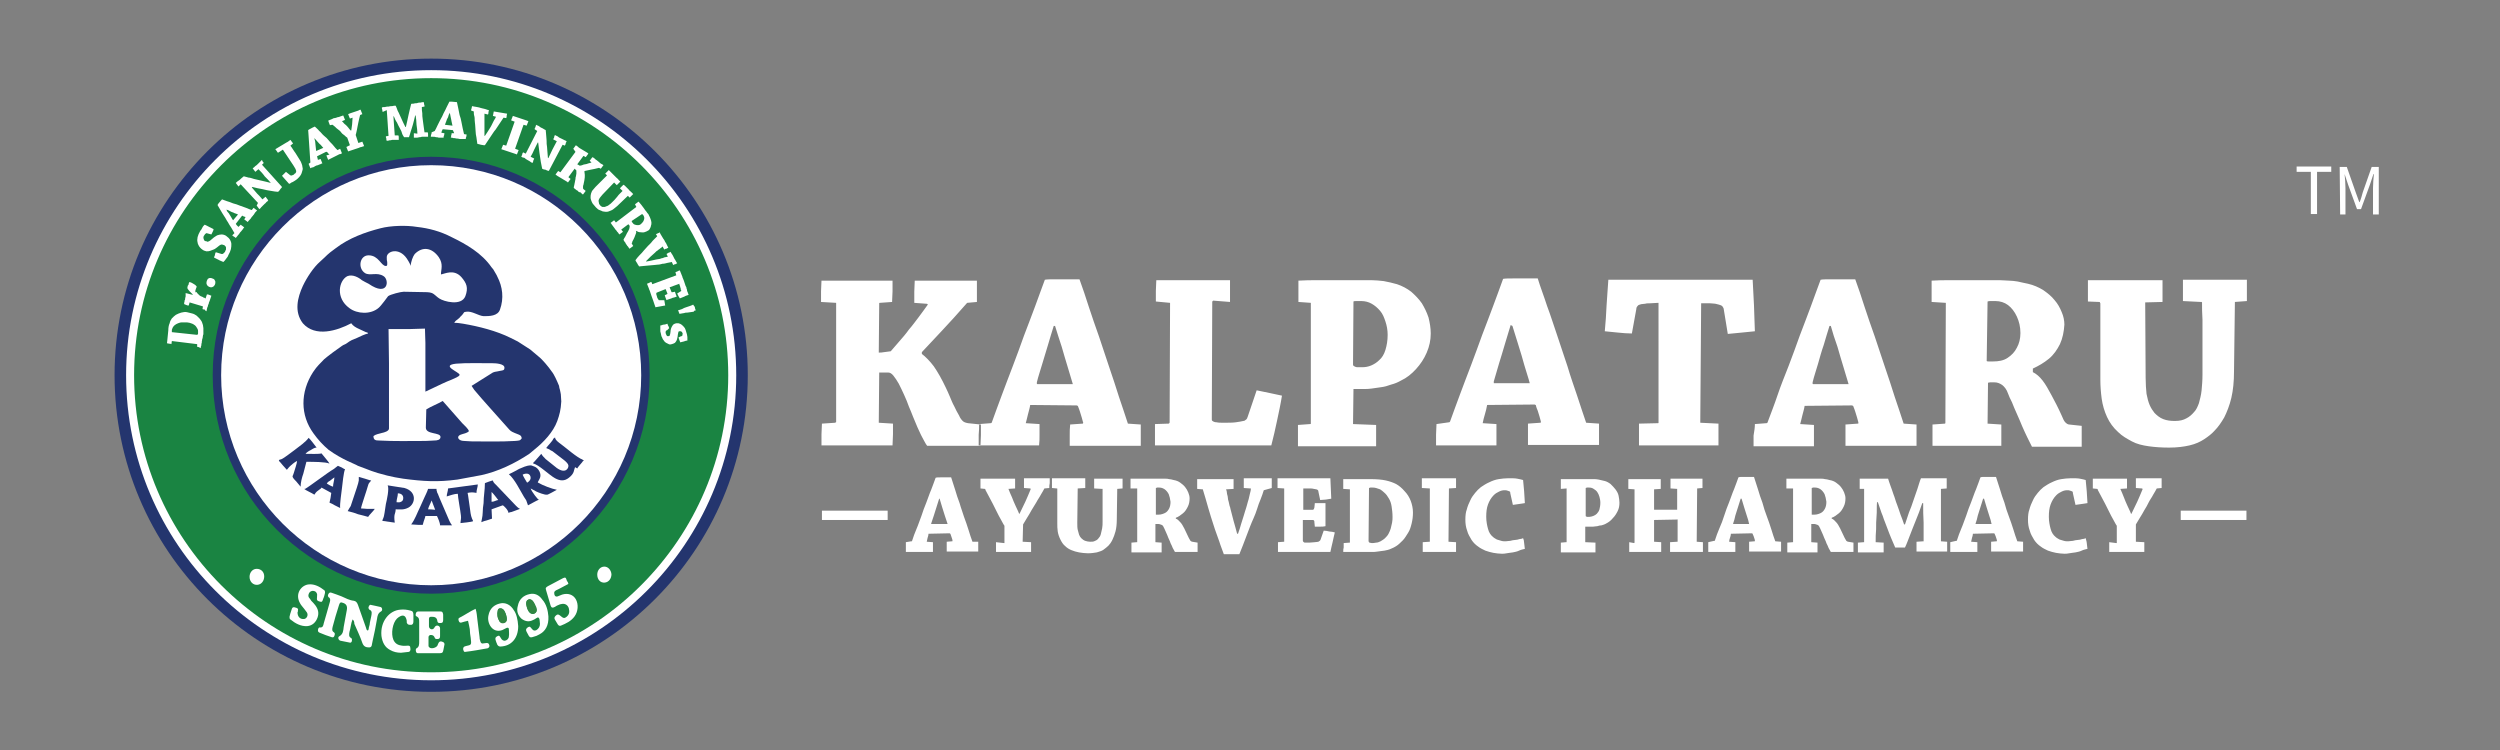 <?xml version="1.0" encoding="utf-8"?>
<!-- Generator: Adobe Illustrator 27.0.0, SVG Export Plug-In . SVG Version: 6.00 Build 0)  -->
<svg version="1.1" id="Layer_1" xmlns="http://www.w3.org/2000/svg" xmlns:xlink="http://www.w3.org/1999/xlink" x="0px" y="0px"
	 viewBox="0 0 563 169" style="enable-background:new 0 0 563 169;" xml:space="preserve">
<rect x="0" y="0" width="563" height="169" fill="#808080" stroke="none"/>
<style type="text/css">
	.st0{fill-rule:evenodd;clip-rule:evenodd;fill:#24356E;}
	.st1{fill-rule:evenodd;clip-rule:evenodd;fill:#1A8442;}
	.st2{fill:#FFFFFF;}
	.st3{fill-rule:evenodd;clip-rule:evenodd;fill:#FFFFFF;}
	.st4{fill:#24356E;}
	.st5{fill:#308642;}
</style>
<g>
	<g>
		<circle class="st0" cx="97.1" cy="84.5" r="71.3"/>
		<g>
			<circle class="st1" cx="97.1" cy="84.5" r="67.8"/>
			<path class="st2" d="M97.1,153.2c-37.9,0-68.7-30.8-68.7-68.7s30.8-68.7,68.7-68.7s68.7,30.8,68.7,68.7S135,153.2,97.1,153.2z
				 M97.1,17.6c-36.9,0-66.9,30-66.9,66.9s30,66.9,66.9,66.9s66.9-30,66.9-66.9S134,17.6,97.1,17.6z"/>
		</g>
		<g>
			<circle class="st3" cx="97.1" cy="84.5" r="48.3"/>
			<path class="st4" d="M97.1,133.7c-27.2,0-49.2-22.1-49.2-49.2s22.1-49.2,49.2-49.2s49.2,22.1,49.2,49.2S124.2,133.7,97.1,133.7z
				 M97.1,37.2c-26.1,0-47.3,21.2-47.3,47.3s21.2,47.3,47.3,47.3s47.3-21.2,47.3-47.3S123.2,37.2,97.1,37.2z"/>
		</g>
		<path class="st3" d="M97.2,29.8c0,0.2,0,0.3-0.1,0.5s0,0.3-0.1,0.5c0.2,0,0.4,0,0.6,0c0.2,0,0.4,0,0.6,0.1c0.2,0,0.4,0,0.6,0.1
			c0.2,0,0.4,0,0.6,0c0.2,0,0.4,0,0.5,0c0-0.2,0-0.3,0.1-0.5s0-0.3,0.1-0.5l-0.7-0.1c0-0.1,0.1-0.3,0.1-0.4c0.1-0.1,0.1-0.3,0.2-0.4
			l2.2,0.2c0,0,0,0,0.1,0c0,0,0,0,0,0c0,0.1,0,0.1,0.1,0.2c0,0.1,0,0.2,0.1,0.3s0,0.2,0.1,0.2c0,0,0,0,0,0s0,0,0,0l-0.6,0
			c0,0.2,0,0.3-0.1,0.5c0,0.2,0,0.4-0.1,0.5c0.2,0,0.4,0,0.6,0.1c0.2,0,0.4,0,0.7,0.1c0.2,0,0.4,0,0.7,0.1c0.2,0,0.3,0,0.5,0
			c0.2,0,0.3,0,0.5,0c0.2,0,0.3,0,0.4,0c0-0.2,0-0.3,0.1-0.5s0-0.3,0.1-0.5l-0.6-0.1c-0.1-0.4-0.2-0.8-0.3-1.3s-0.2-1-0.3-1.5
			c-0.1-0.5-0.2-1-0.4-1.5c-0.1-0.5-0.2-1-0.3-1.5s-0.2-0.9-0.3-1.4c-0.4,0-0.8-0.1-1.1-0.1c-0.3,0-0.5,0-0.6,0
			c-0.2,0.4-0.4,0.8-0.6,1.2s-0.4,0.9-0.7,1.4c-0.2,0.5-0.4,0.9-0.7,1.4s-0.4,0.9-0.7,1.4c-0.2,0.4-0.4,0.9-0.6,1.2c0,0,0,0,0,0
			c0,0,0,0,0,0L97.2,29.8L97.2,29.8z M101.3,25.4c0.1,0.3,0.1,0.7,0.2,1s0.1,0.6,0.2,1c0.1,0.3,0.1,0.6,0.2,0.9l-1.7-0.2
			c0,0,0,0,0,0s0,0,0,0c0.1-0.3,0.2-0.5,0.3-0.8c0.1-0.3,0.2-0.6,0.4-0.9C101,26,101.1,25.7,101.3,25.4L101.3,25.4z"/>
		<path class="st3" d="M114,26.6c0.1-0.2,0.1-0.3,0.1-0.5c0-0.2,0.1-0.3,0.1-0.5c-0.2,0-0.4-0.1-0.6-0.1s-0.4-0.1-0.6-0.1
			c-0.2,0-0.4-0.1-0.6-0.1s-0.4-0.1-0.6-0.1c-0.2,0-0.4-0.1-0.6-0.1c0,0.2-0.1,0.3-0.1,0.5s-0.1,0.4-0.1,0.5l0.7,0.2c0,0,0,0,0,0
			s0,0,0,0c-0.1,0.1-0.1,0.3-0.2,0.4s-0.2,0.4-0.3,0.5c-0.1,0.2-0.2,0.4-0.3,0.6c-0.1,0.2-0.2,0.4-0.3,0.6c-0.1,0.2-0.2,0.3-0.3,0.5
			c-0.2,0.3-0.3,0.5-0.5,0.8c-0.2,0.3-0.4,0.6-0.6,0.9l-0.1,0c0-0.5,0-1,0-1.5c0-0.5,0-0.9,0-1.3c0-0.1,0-0.2,0-0.3s0-0.3,0-0.5
			s0-0.3,0-0.5c0-0.2,0-0.3,0-0.5c0-0.1,0-0.3,0-0.4l0.8,0.2c0.1-0.2,0.1-0.3,0.1-0.5s0.1-0.3,0.1-0.5c-0.2,0-0.4-0.1-0.7-0.2
			c-0.2-0.1-0.5-0.1-0.8-0.2c-0.3-0.1-0.5-0.1-0.7-0.2c-0.2,0-0.3-0.1-0.5-0.1c-0.2,0-0.4-0.1-0.6-0.1c-0.2,0-0.3-0.1-0.5-0.1
			c0,0.2-0.1,0.3-0.1,0.5c-0.1,0.2-0.1,0.3-0.1,0.5l0.6,0.2c0,0,0,0,0,0s0,0,0,0c0,0.3,0,0.7,0.1,1s0.1,0.7,0.1,1
			c0,0.4,0.1,0.7,0.1,1c0,0.4,0.1,0.9,0.1,1.4s0.1,1,0.2,1.5c0.1,0.5,0.1,1,0.2,1.4c0.3,0.1,0.6,0.1,0.8,0.2c0.2,0,0.4,0.1,0.6,0.1
			c0.2,0,0.2,0,0.3,0c0.2-0.3,0.4-0.6,0.6-0.9c0.2-0.3,0.4-0.6,0.6-0.9c0.2-0.3,0.4-0.6,0.6-0.9c0.2-0.3,0.4-0.6,0.6-0.8
			c0.2-0.3,0.4-0.6,0.6-0.9c0.2-0.3,0.4-0.6,0.6-0.9c0.2-0.3,0.4-0.6,0.6-0.9L114,26.6z"/>
		<path class="st3" d="M87.1,24.8c0,0.4,0.1,0.9,0.1,1.4c0,0.5,0.1,1,0.1,1.5c0,0.5,0.1,1,0.1,1.5s0.1,0.9,0.1,1.4c0,0,0,0,0,0
			s0,0,0,0l-0.6,0.1c0,0.2,0,0.3,0.1,0.5c0,0.2,0,0.4,0.1,0.5c0.2,0,0.4,0,0.6-0.1c0.2,0,0.4,0,0.6-0.1c0.2,0,0.3,0,0.5,0
			c0.2,0,0.4,0,0.5,0c0.2,0,0.3,0,0.5,0c0-0.2,0-0.3,0-0.5c0-0.2,0-0.4-0.1-0.5l-0.8,0c0-0.5-0.1-0.9-0.1-1.4c0-0.5-0.1-0.9-0.1-1.4
			s-0.1-1-0.1-1.5l0.1,0c0.2,0.5,0.4,1,0.7,1.4c0.2,0.4,0.4,0.9,0.6,1.2c0.2,0.4,0.4,0.7,0.5,1.1s0.3,0.7,0.5,1c0.1,0,0.3,0,0.4,0
			c0.1,0,0.3,0,0.4,0c0.1,0,0.2,0,0.3,0c0.1-0.4,0.3-0.8,0.4-1.3c0.2-0.5,0.3-1,0.5-1.6c0.2-0.6,0.3-1.3,0.5-2l0.1,0
			c0.1,0.7,0.2,1.4,0.2,2.1c0.1,0.7,0.2,1.3,0.2,2c0,0,0,0,0,0s0,0,0,0L93.2,30c0,0.2,0,0.3,0,0.5s0,0.4,0,0.5c0.2,0,0.4,0,0.6,0
			c0.2,0,0.4,0,0.6-0.1c0.2,0,0.4,0,0.6-0.1c0.2,0,0.3,0,0.5,0c0.2,0,0.3,0,0.5,0c0.2,0,0.3,0,0.4,0c0-0.2,0-0.3,0-0.5
			c0-0.2,0-0.4-0.1-0.5l-0.7,0c-0.1-0.5-0.1-0.9-0.2-1.4s-0.1-1-0.2-1.5c-0.1-0.5-0.1-1-0.1-1.4c-0.1-0.5-0.1-0.9-0.1-1.4
			c0,0,0,0,0,0c0,0,0,0,0,0l0.6-0.1c0-0.2,0-0.4-0.1-0.5c0-0.2,0-0.4-0.1-0.5c-0.2,0-0.4,0-0.7,0.1c-0.2,0-0.5,0-0.7,0.1
			s-0.5,0-0.7,0.1s-0.5,0-0.7,0.1c-0.1,0.4-0.2,0.8-0.3,1.2s-0.2,0.9-0.3,1.3c-0.1,0.5-0.2,0.9-0.3,1.4s-0.2,0.9-0.3,1.3l-0.1,0
			c-0.2-0.3-0.3-0.7-0.5-1c-0.2-0.4-0.3-0.7-0.5-1.1c-0.2-0.4-0.3-0.7-0.5-1.1c-0.2-0.3-0.3-0.6-0.4-0.9s-0.2-0.5-0.3-0.7
			c-0.2,0-0.5,0-0.8,0.1c-0.3,0-0.5,0-0.8,0.1c-0.3,0-0.5,0-0.8,0.1c-0.2,0-0.5,0-0.7,0.1c0,0.2,0,0.4,0.1,0.5c0,0.2,0,0.4,0.1,0.5
			L87.1,24.8z"/>
		<path class="st3" d="M115.9,27.4l-1.9,5.4c0,0,0,0,0,0c0,0,0,0,0,0l-0.7-0.2c-0.1,0.2-0.1,0.3-0.2,0.5s-0.1,0.3-0.2,0.5
			c0.2,0.1,0.4,0.1,0.6,0.2c0.2,0.1,0.4,0.1,0.6,0.2s0.4,0.1,0.6,0.2c0.2,0.1,0.4,0.1,0.6,0.2c0.2,0.1,0.4,0.1,0.6,0.2
			c0.2,0.1,0.4,0.1,0.5,0.2c0.1-0.2,0.1-0.3,0.2-0.5c0.1-0.2,0.1-0.3,0.2-0.5l-0.8-0.3l1.9-5.4c0,0,0,0,0,0c0,0,0,0,0,0l0.7,0.2
			c0.1-0.2,0.1-0.3,0.2-0.5c0.1-0.2,0.1-0.3,0.2-0.5c-0.2-0.1-0.3-0.1-0.5-0.2c-0.2-0.1-0.4-0.1-0.6-0.2c-0.2-0.1-0.4-0.1-0.6-0.2
			c-0.2-0.1-0.4-0.1-0.6-0.2c-0.2-0.1-0.4-0.1-0.6-0.2s-0.4-0.1-0.6-0.2c-0.1,0.2-0.1,0.3-0.2,0.5c-0.1,0.2-0.1,0.3-0.2,0.5
			L115.9,27.4z"/>
		<path class="st3" d="M78,33.1c0.1,0.2,0.1,0.3,0.2,0.5c0.1,0.2,0.1,0.3,0.2,0.5c0.2-0.1,0.4-0.1,0.6-0.2c0.2-0.1,0.4-0.1,0.6-0.2
			c0.2-0.1,0.4-0.1,0.6-0.2c0.2-0.1,0.4-0.1,0.6-0.2s0.4-0.2,0.6-0.2c0.2-0.1,0.4-0.1,0.6-0.2c-0.1-0.2-0.1-0.3-0.2-0.5
			s-0.1-0.3-0.2-0.5l-0.9,0.3l-0.6-1.8c0.1-0.2,0.1-0.5,0.2-0.8c0.1-0.3,0.1-0.6,0.2-1s0.1-0.6,0.2-1c0.1-0.3,0.1-0.6,0.2-0.9
			c0.1-0.3,0.1-0.5,0.2-0.8l0.5-0.2c-0.1-0.2-0.1-0.3-0.2-0.5c-0.1-0.2-0.1-0.3-0.2-0.5c-0.2,0-0.3,0.1-0.5,0.2s-0.4,0.1-0.6,0.2
			c-0.2,0.1-0.4,0.1-0.6,0.2c-0.2,0.1-0.4,0.1-0.6,0.2c-0.2,0.1-0.3,0.1-0.5,0.2c0.1,0.2,0.1,0.3,0.2,0.5c0.1,0.2,0.1,0.3,0.2,0.5
			l0.6-0.2c0,0,0,0,0,0c0,0,0,0,0,0c0,0.5-0.1,1-0.1,1.5c-0.1,0.5-0.1,1-0.2,1.4l-0.1,0c-0.2-0.2-0.4-0.4-0.6-0.7
			c-0.2-0.2-0.4-0.5-0.7-0.7s-0.4-0.5-0.7-0.7l0.7-0.3c-0.1-0.2-0.1-0.3-0.2-0.5c-0.1-0.2-0.1-0.3-0.2-0.5c-0.2,0.1-0.4,0.1-0.6,0.2
			c-0.2,0.1-0.5,0.2-0.7,0.2c-0.2,0.1-0.5,0.2-0.7,0.2c-0.2,0-0.3,0.1-0.5,0.2s-0.3,0.1-0.5,0.2c-0.2,0.1-0.3,0.1-0.4,0.2
			c0.1,0.1,0.1,0.3,0.2,0.5c0.1,0.2,0.1,0.3,0.2,0.5l0.5-0.1c0,0,0,0,0.1,0c0,0,0,0,0,0c0.2,0.2,0.4,0.3,0.6,0.5
			c0.2,0.2,0.4,0.4,0.7,0.6s0.5,0.4,0.7,0.7s0.5,0.4,0.7,0.6s0.4,0.4,0.6,0.5l0.6,1.7c0,0,0,0,0,0c0,0,0,0,0,0L78,33.1z"/>
		<path class="st3" d="M117.8,34.3c-0.1,0.2-0.2,0.3-0.2,0.5s-0.2,0.3-0.2,0.5c0.2,0.1,0.3,0.2,0.5,0.2s0.4,0.2,0.5,0.3
			c0.2,0.1,0.3,0.2,0.5,0.3s0.4,0.2,0.5,0.3s0.3,0.2,0.5,0.3c0.1-0.1,0.2-0.3,0.2-0.5s0.2-0.3,0.2-0.5l-0.8-0.4
			c0.3-0.5,0.6-1.1,0.8-1.6s0.6-1.1,0.8-1.6l0.1,0c0.1,0.8,0.2,1.6,0.3,2.4c0.1,0.8,0.2,1.4,0.3,2c0.1,0.6,0.2,1.1,0.3,1.5
			c0.2,0.1,0.4,0.2,0.6,0.2s0.3,0.1,0.5,0.2c0.2,0,0.3,0.1,0.4,0.1l3.1-5.9c0,0,0,0,0,0c0,0,0,0,0,0l0.5,0.2
			c0.1-0.2,0.2-0.3,0.2-0.5s0.2-0.3,0.2-0.5c-0.1-0.1-0.2-0.1-0.4-0.2c-0.1-0.1-0.3-0.1-0.4-0.2c-0.1-0.1-0.3-0.1-0.4-0.2
			c-0.2-0.1-0.5-0.2-0.7-0.4s-0.5-0.2-0.7-0.4c-0.1,0.1-0.2,0.3-0.2,0.5s-0.2,0.3-0.2,0.5l0.8,0.4c-0.3,0.6-0.7,1.3-1,1.9
			s-0.6,1.3-0.9,1.9l-0.1,0c0-0.4-0.1-0.8-0.1-1.2c0-0.4-0.1-0.9-0.1-1.3c-0.1-0.5-0.1-0.9-0.1-1.4s-0.1-0.9-0.1-1.3
			s-0.1-0.8-0.1-1.1c-0.2-0.1-0.4-0.2-0.7-0.4c-0.2-0.1-0.5-0.2-0.7-0.4s-0.5-0.2-0.7-0.4c-0.1,0.1-0.2,0.3-0.2,0.5
			c-0.1,0.2-0.2,0.3-0.2,0.5l0.6,0.4l-2.6,5.1c0,0,0,0,0,0s0,0,0,0L117.8,34.3z"/>
		<path class="st3" d="M69.5,36.9c0.1,0.2,0.1,0.3,0.2,0.5s0.1,0.3,0.2,0.5c0.2-0.1,0.3-0.2,0.5-0.2s0.4-0.2,0.6-0.3
			c0.2-0.1,0.4-0.2,0.6-0.2c0.2-0.1,0.4-0.2,0.5-0.2s0.3-0.2,0.5-0.2c-0.1-0.2-0.1-0.3-0.2-0.5c-0.1-0.2-0.1-0.3-0.2-0.5l-0.6,0.2
			c0-0.1-0.1-0.3-0.1-0.4s-0.1-0.3-0.1-0.4l2-1c0,0,0,0,0.1,0c0,0,0,0,0.1,0c0.1,0,0.1,0.1,0.2,0.2c0.1,0.1,0.1,0.2,0.2,0.2
			c0.1,0.1,0.1,0.1,0.2,0.2c0,0,0,0,0,0c0,0,0,0,0,0L73.5,35c0.1,0.2,0.1,0.3,0.2,0.5c0.1,0.2,0.1,0.3,0.2,0.5
			c0.2-0.1,0.4-0.2,0.6-0.3s0.4-0.2,0.6-0.3c0.2-0.1,0.4-0.2,0.6-0.3c0.1-0.1,0.3-0.1,0.4-0.2c0.2-0.1,0.3-0.2,0.5-0.2
			s0.3-0.1,0.4-0.2c-0.1-0.2-0.1-0.3-0.2-0.5c-0.1-0.2-0.1-0.3-0.2-0.5L76,33.8c-0.3-0.3-0.6-0.6-0.9-1s-0.7-0.7-1-1.1
			c-0.3-0.4-0.7-0.8-1.1-1.1s-0.7-0.8-1.1-1.1c-0.3-0.4-0.7-0.7-1-1c-0.4,0.2-0.7,0.3-1,0.5c-0.2,0.1-0.4,0.2-0.5,0.3
			c0,0.4,0.1,0.9,0.1,1.4c0,0.5,0.1,1,0.1,1.5c0,0.5,0.1,1,0.1,1.5s0.1,1,0.1,1.5s0.1,0.9,0.1,1.4c0,0,0,0,0,0c0,0,0,0,0,0
			L69.5,36.9L69.5,36.9z M70.8,31.1c0.2,0.2,0.4,0.5,0.7,0.8c0.2,0.2,0.4,0.5,0.7,0.7c0.2,0.2,0.4,0.5,0.6,0.7l-1.6,0.7c0,0,0,0,0,0
			s0,0,0,0c0-0.3-0.1-0.6-0.1-0.9s-0.1-0.6-0.1-1S70.8,31.4,70.8,31.1L70.8,31.1z"/>
		<path class="st3" d="M129.6,34.2l-3.4,4.6c0,0,0,0,0,0s0,0,0,0l-0.5-0.3c-0.1,0.1-0.2,0.3-0.3,0.4c-0.1,0.1-0.2,0.3-0.3,0.4
			c0.1,0.1,0.3,0.2,0.4,0.3c0.2,0.1,0.3,0.2,0.5,0.3s0.3,0.2,0.5,0.3c0.2,0.1,0.3,0.2,0.5,0.3c0.2,0.1,0.3,0.2,0.5,0.3
			c0.2,0.1,0.3,0.2,0.4,0.3c0.1-0.1,0.2-0.3,0.3-0.4c0.1-0.1,0.2-0.3,0.3-0.4l-0.5-0.4l1.4-1.9c0,0,0.1,0,0.1,0.1
			c0,0,0.1,0.1,0.1,0.1c0.1,0,0.1,0.1,0.1,0.1c0.1,0,0.1,0.1,0.1,0.3c0,0.1,0,0.3,0,0.5s-0.1,0.4-0.1,0.6c-0.1,0.2-0.1,0.4-0.1,0.6
			c0,0.2-0.1,0.3-0.1,0.5s-0.1,0.4-0.1,0.5c0,0.2-0.1,0.4-0.1,0.5s-0.1,0.3-0.1,0.5c0.1,0,0.1,0.1,0.2,0.2c0.1,0.1,0.2,0.1,0.3,0.2
			c0.1,0.1,0.2,0.2,0.3,0.2c0.1,0.1,0.2,0.1,0.2,0.2c0.1,0.1,0.2,0.2,0.4,0.2s0.3,0.2,0.4,0.3s0.2,0.2,0.3,0.2
			c0.1-0.1,0.2-0.3,0.3-0.4c0.1-0.1,0.2-0.3,0.3-0.4l-0.5-0.4c-0.1-0.1-0.1-0.2-0.1-0.2s0-0.2,0-0.3c0-0.2,0-0.3,0.1-0.5
			c0-0.2,0.1-0.3,0.1-0.5c0-0.2,0.1-0.3,0.1-0.5c0.1-0.5,0.1-0.8,0.1-1.2c0-0.3-0.1-0.6-0.1-0.8l0.1-0.1c0.4-0.1,0.9-0.2,1.4-0.3
			s1.1-0.2,1.8-0.4l0.4,0.2c0.1-0.1,0.2-0.3,0.3-0.4s0.2-0.3,0.3-0.4c-0.1-0.1-0.3-0.2-0.5-0.3c-0.2-0.1-0.3-0.2-0.5-0.4
			s-0.3-0.2-0.5-0.4c-0.2-0.1-0.3-0.2-0.5-0.4s-0.3-0.2-0.5-0.3c-0.1,0.1-0.2,0.3-0.3,0.4c-0.1,0.1-0.2,0.3-0.3,0.4l0.4,0.4
			c0,0,0,0,0,0s0,0,0,0c-0.2,0.1-0.4,0.1-0.7,0.2s-0.5,0.2-0.7,0.2s-0.5,0.1-0.7,0.2s-0.4,0.1-0.6,0.1c-0.1-0.1-0.2-0.1-0.3-0.2
			c-0.1,0-0.2-0.1-0.2-0.1l1.4-1.9c0,0,0,0,0,0c0,0,0,0,0,0l0.5,0.3c0.1-0.1,0.2-0.3,0.3-0.4s0.2-0.3,0.3-0.4
			c-0.1-0.1-0.2-0.2-0.4-0.3s-0.3-0.2-0.5-0.3c-0.2-0.1-0.3-0.2-0.5-0.3s-0.3-0.2-0.5-0.3c-0.2-0.1-0.3-0.2-0.5-0.4
			c-0.2-0.1-0.3-0.2-0.4-0.3c-0.1,0.1-0.2,0.3-0.3,0.4c-0.1,0.1-0.2,0.3-0.3,0.4L129.6,34.2z"/>
		<path class="st3" d="M66,32.3c-0.1-0.1-0.2-0.3-0.3-0.4c-0.1-0.1-0.2-0.3-0.3-0.4c-0.1,0.1-0.3,0.2-0.4,0.3s-0.3,0.2-0.5,0.3
			c-0.2,0.1-0.3,0.2-0.5,0.3c-0.2,0.1-0.3,0.2-0.5,0.3c-0.2,0.1-0.3,0.2-0.5,0.3s-0.3,0.2-0.5,0.3c-0.2,0.1-0.3,0.2-0.5,0.3
			c0.1,0.1,0.2,0.3,0.3,0.4c0.1,0.2,0.2,0.3,0.3,0.4l1.1-0.7c0.3,0.4,0.5,0.8,0.8,1.2c0.3,0.4,0.5,0.8,0.8,1.2
			c0.3,0.4,0.5,0.8,0.8,1.2c0.1,0.2,0.2,0.3,0.3,0.5c0.1,0.2,0.2,0.3,0.2,0.4c0.1,0.2,0.1,0.3,0.1,0.4c0,0.1,0,0.2-0.1,0.3
			c-0.1,0.1-0.1,0.2-0.2,0.2s-0.1,0.1-0.2,0.2c-0.1,0-0.1,0.1-0.2,0.1s-0.1,0-0.2,0.1s-0.1,0-0.2,0c0,0-0.1,0-0.1,0s-0.1,0-0.1,0
			l-1-0.8c-0.2,0.2-0.3,0.3-0.5,0.5c-0.2,0.2-0.3,0.3-0.4,0.4c0.3,0.3,0.5,0.6,0.8,0.9c0.3,0.3,0.5,0.6,0.8,0.9
			c0.1,0,0.3-0.1,0.4-0.2c0.1-0.1,0.3-0.2,0.4-0.2c0.2-0.1,0.3-0.2,0.5-0.3c0.5-0.3,0.9-0.7,1.2-1.1c0.3-0.4,0.4-0.8,0.5-1.2
			c0.1-0.3,0.1-0.5,0-0.8c0-0.3-0.1-0.5-0.2-0.8s-0.2-0.5-0.4-0.8c-0.3-0.5-0.7-1.1-1-1.6c-0.4-0.5-0.7-1.1-1.1-1.6c0,0,0,0,0,0
			s0,0,0,0L66,32.3z"/>
		<path class="st3" d="M138.3,41.1l0.6,0.6c0.1-0.1,0.2-0.2,0.4-0.4c0.1-0.1,0.2-0.2,0.4-0.4c-0.1-0.1-0.3-0.3-0.4-0.4
			c-0.1-0.2-0.3-0.3-0.5-0.5s-0.3-0.3-0.5-0.5c-0.1-0.1-0.3-0.3-0.4-0.4c-0.1-0.1-0.3-0.3-0.4-0.4c-0.1-0.1-0.3-0.3-0.4-0.4
			c-0.1,0.1-0.2,0.2-0.4,0.4c-0.1,0.1-0.2,0.2-0.4,0.4l0.4,0.4c0,0,0,0,0,0s0,0,0,0l-2.6,2.6c-0.2,0.2-0.4,0.5-0.6,0.7
			s-0.3,0.5-0.4,0.8c-0.1,0.3-0.1,0.6-0.1,0.9c0,0.3,0.1,0.5,0.2,0.8c0.1,0.2,0.2,0.5,0.4,0.7c0.2,0.2,0.4,0.5,0.6,0.7
			c0.3,0.3,0.5,0.5,0.8,0.6s0.5,0.2,0.7,0.3c0.2,0,0.4,0.1,0.7,0.1c0.2,0,0.5,0,0.7-0.1s0.6-0.2,0.9-0.4c0.3-0.2,0.6-0.5,1-0.8
			l2.4-2.3l0.4,0.4c0.1-0.1,0.2-0.2,0.4-0.4s0.2-0.2,0.4-0.4c-0.2-0.2-0.3-0.3-0.5-0.5c-0.2-0.2-0.4-0.3-0.5-0.5
			c-0.1-0.1-0.3-0.3-0.4-0.4s-0.3-0.3-0.4-0.4c-0.1-0.1-0.2-0.2-0.4-0.3c-0.1,0.1-0.2,0.2-0.4,0.4c-0.1,0.1-0.2,0.2-0.4,0.4l0.6,0.6
			c0,0,0,0,0,0s0,0,0,0c-0.2,0.2-0.4,0.4-0.6,0.6c-0.2,0.2-0.4,0.4-0.6,0.7s-0.4,0.4-0.6,0.7c-0.2,0.2-0.4,0.4-0.6,0.6
			c-0.2,0.2-0.4,0.4-0.6,0.5c-0.2,0.2-0.4,0.3-0.5,0.3c-0.2,0.1-0.3,0.1-0.5,0.2c-0.2,0-0.3,0-0.5,0c-0.2,0-0.3-0.2-0.5-0.3
			c-0.1-0.2-0.3-0.3-0.3-0.5s-0.1-0.3-0.1-0.5c0-0.1,0-0.3,0.1-0.4c0.1-0.2,0.1-0.3,0.3-0.5s0.3-0.4,0.5-0.6L138.3,41.1z"/>
		<path class="st3" d="M57.8,46.3c0.1,0.1,0.2,0.3,0.3,0.4c0.1,0.1,0.2,0.3,0.3,0.4c0.1-0.1,0.3-0.2,0.4-0.4
			c0.1-0.1,0.3-0.3,0.4-0.4c0.1-0.1,0.3-0.3,0.4-0.4c0.2-0.1,0.3-0.3,0.4-0.4c0.2-0.1,0.3-0.2,0.4-0.4c-0.1-0.1-0.2-0.3-0.3-0.4
			s-0.2-0.3-0.3-0.4l-0.7,0.6c-0.4-0.5-0.8-0.9-1.2-1.3c-0.4-0.5-0.8-0.9-1.2-1.4l0.1-0.1c0.8,0.2,1.6,0.4,2.3,0.5
			c0.7,0.2,1.4,0.3,2,0.4c0.6,0.1,1.1,0.2,1.5,0.2c0.2-0.1,0.3-0.3,0.4-0.4c0.1-0.2,0.2-0.3,0.3-0.4s0.2-0.2,0.2-0.3l-4.5-5
			c0,0,0,0,0,0c0,0,0,0,0,0l0.4-0.4c-0.1-0.1-0.2-0.3-0.3-0.4S59.1,36.1,59,36c-0.1,0.1-0.2,0.2-0.3,0.3c-0.1,0.1-0.2,0.2-0.3,0.3
			s-0.2,0.2-0.3,0.3c-0.2,0.2-0.4,0.4-0.6,0.5c-0.2,0.2-0.4,0.4-0.6,0.5c0.1,0.1,0.2,0.3,0.3,0.4c0.1,0.1,0.2,0.3,0.3,0.4l0.7-0.6
			c0.5,0.5,1,1,1.4,1.6c0.5,0.5,1,1,1.4,1.5l0,0c-0.4-0.1-0.8-0.2-1.2-0.3c-0.4-0.1-0.9-0.2-1.3-0.3s-0.9-0.2-1.3-0.3S56.4,40,56,40
			c-0.4-0.1-0.8-0.2-1.1-0.3c-0.2,0.2-0.4,0.3-0.6,0.5c-0.2,0.2-0.4,0.4-0.6,0.5s-0.4,0.3-0.6,0.5c0.1,0.1,0.2,0.3,0.3,0.4
			s0.2,0.3,0.3,0.4l0.5-0.5l3.9,4.2c0,0,0,0,0,0s0,0,0,0L57.8,46.3z"/>
		<path class="st3" d="M143.3,46.6l-4.6,3.5c0,0,0,0,0,0c0,0,0,0,0,0l-0.4-0.5c-0.1,0.1-0.3,0.2-0.4,0.3c-0.1,0.1-0.3,0.2-0.4,0.3
			c0.1,0.1,0.2,0.2,0.3,0.4c0.1,0.1,0.2,0.3,0.3,0.4s0.2,0.3,0.3,0.4c0.1,0.2,0.2,0.3,0.4,0.5c0.1,0.2,0.2,0.3,0.4,0.5
			c0.1,0.2,0.2,0.3,0.3,0.4c0.1-0.1,0.3-0.2,0.4-0.3c0.1-0.1,0.3-0.2,0.4-0.3l-0.4-0.5l1.6-1.2c0,0,0,0,0.1,0.1c0,0,0.1,0.1,0.1,0.1
			c0.1,0.1,0.1,0.2,0.1,0.4c0,0.1-0.1,0.3-0.1,0.5c-0.1,0.1-0.1,0.2-0.2,0.4c-0.1,0.2-0.2,0.3-0.3,0.5s-0.2,0.4-0.3,0.6
			c-0.1,0.2-0.2,0.4-0.3,0.5s-0.1,0.3-0.2,0.4c0,0,0.1,0.1,0.1,0.2c0.1,0.1,0.1,0.2,0.2,0.3c0.1,0.1,0.2,0.2,0.2,0.3
			s0.1,0.2,0.2,0.3c0.1,0.1,0.1,0.2,0.1,0.2c0.1,0.1,0.1,0.1,0.2,0.2c0.1,0.1,0.1,0.2,0.2,0.3c0.1,0.1,0.1,0.2,0.2,0.2
			c0.1-0.1,0.3-0.2,0.4-0.3s0.3-0.2,0.4-0.3l-0.3-0.5c0-0.1-0.1-0.1,0-0.2s0.1-0.2,0.1-0.3c0.2-0.4,0.4-0.7,0.5-1s0.2-0.5,0.3-0.8
			c0.1-0.2,0.1-0.4,0-0.6l0.1,0c0.3,0.2,0.6,0.3,0.9,0.3s0.6,0.1,0.9,0s0.6-0.2,0.9-0.4c0.2-0.1,0.3-0.3,0.4-0.5
			c0.1-0.2,0.2-0.4,0.2-0.6c0.1-0.2,0.1-0.5,0.1-0.7s-0.1-0.5-0.2-0.8c-0.1-0.2-0.1-0.3-0.2-0.5c-0.1-0.1-0.1-0.2-0.2-0.4
			s-0.1-0.2-0.2-0.3c-0.1-0.1-0.2-0.2-0.3-0.4c-0.2-0.2-0.4-0.5-0.6-0.8c-0.2-0.3-0.4-0.5-0.6-0.8c-0.2-0.2-0.4-0.5-0.6-0.7
			c-0.1,0.1-0.3,0.2-0.4,0.3s-0.3,0.2-0.4,0.3L143.3,46.6L143.3,46.6z M144.6,48.2c0,0,0.1,0,0.1,0.1c0,0,0.1,0.1,0.2,0.2
			c0.1,0.2,0.2,0.4,0.2,0.6c0,0.2-0.1,0.5-0.2,0.7c-0.1,0.2-0.3,0.4-0.5,0.6c-0.2,0.2-0.4,0.3-0.7,0.3s-0.4,0-0.7-0.1
			s-0.4-0.2-0.6-0.5c-0.1-0.1-0.1-0.1-0.1-0.2c0,0,0-0.1-0.1-0.1L144.6,48.2z"/>
		<path class="st3" d="M52.3,53c0.1,0.1,0.2,0.2,0.4,0.3s0.3,0.2,0.4,0.3c0.1-0.1,0.2-0.3,0.4-0.5c0.1-0.2,0.3-0.3,0.4-0.5
			s0.2-0.3,0.4-0.5s0.2-0.3,0.4-0.5c0.1-0.2,0.2-0.3,0.3-0.4c-0.1-0.1-0.3-0.2-0.4-0.3s-0.3-0.2-0.4-0.3l-0.5,0.5
			c-0.1-0.1-0.2-0.2-0.3-0.3c-0.1-0.1-0.2-0.2-0.3-0.4l1.4-1.8c0,0,0,0,0,0c0,0,0,0,0.1,0c0.1,0,0.1,0,0.2,0.1s0.2,0.1,0.3,0.1
			s0.2,0.1,0.2,0.1c0,0,0,0,0,0s0,0,0,0l-0.3,0.5c0.1,0.1,0.3,0.2,0.4,0.3c0.1,0.1,0.3,0.2,0.4,0.3c0.1-0.2,0.2-0.3,0.4-0.5
			s0.3-0.3,0.4-0.5s0.3-0.3,0.4-0.5c0.1-0.1,0.2-0.2,0.3-0.4s0.2-0.3,0.3-0.4s0.2-0.2,0.3-0.3c-0.1-0.1-0.3-0.2-0.4-0.3
			s-0.3-0.2-0.4-0.3l-0.4,0.5c-0.4-0.1-0.8-0.3-1.3-0.5c-0.5-0.2-0.9-0.3-1.4-0.5c-0.5-0.2-1-0.4-1.5-0.5c-0.5-0.2-1-0.4-1.4-0.5
			S50.4,45,50,44.9c-0.3,0.3-0.5,0.6-0.7,0.8c-0.2,0.2-0.3,0.4-0.3,0.5c0.2,0.4,0.5,0.8,0.7,1.2c0.2,0.4,0.5,0.8,0.8,1.3
			c0.3,0.4,0.5,0.9,0.8,1.3c0.3,0.5,0.5,0.9,0.8,1.3c0.2,0.4,0.5,0.8,0.7,1.2c0,0,0,0,0,0s0,0,0,0L52.3,53L52.3,53z M51,47.2
			c0.3,0.1,0.6,0.2,0.9,0.4s0.6,0.2,0.9,0.4c0.3,0.1,0.6,0.2,0.8,0.3l-1.1,1.3c0,0,0,0,0,0c0,0,0,0,0,0c-0.2-0.2-0.3-0.5-0.5-0.8
			c-0.2-0.3-0.3-0.5-0.5-0.8C51.3,47.8,51.1,47.6,51,47.2L51,47.2z"/>
		<path class="st3" d="M151.6,59.7c0.1-0.1,0.3-0.2,0.5-0.2c0.2-0.1,0.3-0.2,0.4-0.2c-0.1-0.2-0.2-0.3-0.3-0.5
			c-0.1-0.2-0.2-0.4-0.3-0.5c-0.1-0.2-0.2-0.4-0.3-0.6c-0.1-0.2-0.2-0.4-0.3-0.5c-0.1-0.2-0.2-0.3-0.3-0.5c-0.1,0.1-0.3,0.2-0.4,0.2
			s-0.3,0.2-0.5,0.3l0.3,0.6c0,0,0,0,0,0c0,0,0,0,0,0c-0.1,0-0.3,0.1-0.5,0.1s-0.4,0.1-0.6,0.2c-0.2,0-0.4,0.1-0.7,0.2
			c-0.2,0-0.4,0.1-0.6,0.1c-0.2,0-0.4,0.1-0.5,0.1c-0.3,0.1-0.6,0.1-0.9,0.2c-0.3,0.1-0.7,0.1-1.1,0.2l0-0.1c0.4-0.4,0.7-0.7,1-1
			c0.3-0.3,0.7-0.6,1-0.9c0.1-0.1,0.1-0.1,0.2-0.2c0.1-0.1,0.2-0.2,0.4-0.3c0.1-0.1,0.2-0.2,0.4-0.3c0.1-0.1,0.2-0.2,0.4-0.3
			c0.1-0.1,0.2-0.2,0.3-0.3l0.4,0.7c0.1-0.1,0.3-0.2,0.5-0.2c0.2-0.1,0.3-0.2,0.4-0.2c-0.1-0.2-0.2-0.4-0.3-0.6
			c-0.1-0.2-0.2-0.5-0.4-0.7c-0.1-0.2-0.2-0.5-0.4-0.7c-0.1-0.2-0.2-0.3-0.3-0.5c-0.1-0.2-0.2-0.3-0.3-0.5c-0.1-0.2-0.2-0.3-0.2-0.5
			c-0.1,0.1-0.3,0.2-0.4,0.2c-0.2,0.1-0.3,0.2-0.5,0.2l0.3,0.5c0,0,0,0,0,0c0,0,0,0,0,0c-0.2,0.2-0.5,0.5-0.7,0.7
			c-0.2,0.2-0.5,0.5-0.7,0.8c-0.2,0.2-0.5,0.5-0.7,0.7c-0.3,0.3-0.6,0.7-0.9,1c-0.3,0.4-0.6,0.7-1,1.1s-0.6,0.7-0.9,1.1
			c0.1,0.3,0.3,0.5,0.4,0.7c0.1,0.2,0.2,0.4,0.3,0.5c0.1,0.1,0.1,0.2,0.1,0.2c0.3,0,0.7-0.1,1-0.1c0.4,0,0.7-0.1,1.1-0.1
			s0.7-0.1,1.1-0.1c0.4,0,0.7-0.1,1-0.1c0.4,0,0.7-0.1,1.1-0.2c0.4,0,0.7-0.1,1.1-0.2c0.4-0.1,0.7-0.1,1-0.2L151.6,59.7z"/>
		<path class="st3" d="M48.6,56.8c-0.1,0.2-0.2,0.4-0.2,0.6s-0.2,0.4-0.2,0.6c0.3,0.2,0.7,0.3,1,0.5c0.3,0.2,0.7,0.3,1.1,0.5
			c0.1-0.1,0.2-0.2,0.3-0.3c0.1-0.1,0.2-0.3,0.3-0.4c0.1-0.1,0.2-0.3,0.3-0.4s0.2-0.3,0.2-0.4c0.3-0.5,0.5-1,0.6-1.4
			s0.1-0.8,0.1-1.2c0-0.2-0.1-0.5-0.2-0.7s-0.2-0.4-0.4-0.6s-0.4-0.3-0.6-0.5c-0.3-0.2-0.7-0.3-1-0.3c-0.3,0-0.7,0.1-1,0.2
			c-0.3,0.2-0.7,0.4-1,0.7c-0.2,0.2-0.4,0.3-0.6,0.5c-0.2,0.1-0.3,0.2-0.4,0.2c-0.1,0-0.2,0.1-0.3,0s-0.2-0.1-0.4-0.1
			c-0.1-0.1-0.2-0.1-0.2-0.2c-0.1-0.1-0.1-0.2-0.1-0.2c0-0.1,0-0.2-0.1-0.2c0-0.2,0-0.5,0.2-0.7c0.1-0.1,0.1-0.2,0.2-0.3
			c0.1-0.1,0.2-0.1,0.3-0.2c0,0,0,0,0,0c0,0,0,0,0,0l1.1,0.3c0.1-0.2,0.2-0.4,0.3-0.6c0.1-0.2,0.2-0.4,0.2-0.6c-0.7-0.3-1.3-0.7-2-1
			c-0.1,0.1-0.2,0.2-0.3,0.3c-0.1,0.1-0.2,0.3-0.3,0.5c-0.1,0.2-0.2,0.4-0.4,0.6c-0.3,0.5-0.5,1-0.6,1.4c-0.1,0.5-0.1,0.8,0,1.2
			c0,0.2,0.1,0.4,0.2,0.6s0.2,0.4,0.4,0.6c0.2,0.2,0.3,0.3,0.6,0.5c0.3,0.2,0.5,0.2,0.8,0.3c0.3,0,0.5,0,0.8-0.1s0.5-0.2,0.8-0.3
			s0.5-0.3,0.8-0.5c0.2-0.2,0.4-0.3,0.5-0.4c0.1-0.1,0.3-0.2,0.4-0.2s0.2-0.1,0.3,0c0.1,0,0.2,0.1,0.4,0.1c0.1,0.1,0.2,0.2,0.3,0.3
			s0.1,0.2,0.1,0.3c0,0.1,0,0.2,0,0.3c0,0.1,0,0.2-0.1,0.3s-0.1,0.2-0.1,0.3c-0.1,0.1-0.2,0.2-0.3,0.3c-0.1,0.1-0.2,0.2-0.3,0.2
			c0,0,0,0-0.1,0c0,0,0,0-0.1,0L48.6,56.8z"/>
		<path class="st3" d="M146.7,63.5c-0.2,0-0.3,0.1-0.5,0.2c-0.2,0.1-0.3,0.1-0.5,0.2c0.1,0.2,0.1,0.3,0.2,0.5s0.1,0.3,0.2,0.5
			s0.1,0.4,0.2,0.5c0.1,0.4,0.3,0.8,0.4,1.2s0.3,0.7,0.4,1.1c0.1,0.3,0.2,0.6,0.3,0.9c0.1,0.3,0.2,0.5,0.2,0.6
			c0.4-0.1,0.7-0.1,1.1-0.2c0.4-0.1,0.7-0.1,1.1-0.2c0-0.2-0.1-0.4-0.1-0.6c0-0.2-0.1-0.4-0.1-0.6l-1,0c-0.1,0-0.1,0-0.2,0
			c-0.1,0-0.1-0.1-0.1-0.1c-0.1-0.1-0.1-0.2-0.2-0.3c-0.1-0.1-0.1-0.3-0.2-0.6c-0.1-0.2-0.1-0.3-0.1-0.4s0-0.2,0-0.2
			c0,0,0.1-0.1,0.1-0.1l2-0.8c0.1,0.2,0.1,0.3,0.2,0.5c0.1,0.2,0.1,0.3,0.2,0.5c0,0.1,0,0.1,0,0.1s-0.1,0.1-0.2,0.1l-0.4,0.2
			c0.1,0.2,0.1,0.4,0.2,0.6c0.1,0.2,0.1,0.3,0.2,0.5c0.1-0.1,0.3-0.1,0.5-0.2c0.2-0.1,0.4-0.1,0.6-0.2c0.2-0.1,0.4-0.2,0.6-0.2
			c0.2-0.1,0.4-0.1,0.6-0.2c-0.1-0.2-0.1-0.3-0.2-0.5c-0.1-0.2-0.1-0.4-0.2-0.6l-0.5,0.1c-0.1,0-0.1,0-0.2,0c-0.1,0-0.1,0-0.1-0.1
			c-0.1-0.2-0.1-0.3-0.2-0.5c-0.1-0.2-0.1-0.3-0.2-0.5l2.2-0.8c0,0,0,0,0,0.1c0,0,0,0,0,0.1c0.1,0.2,0.2,0.4,0.2,0.6
			c0.1,0.2,0.1,0.3,0.1,0.4s0,0.2,0.1,0.2c0,0.1,0,0.2,0,0.2c0,0.1-0.1,0.1-0.1,0.1l-0.8,0.5c0.1,0.2,0.2,0.4,0.3,0.6
			c0.1,0.2,0.2,0.3,0.3,0.5c0.3-0.1,0.7-0.3,1-0.4c0.3-0.2,0.7-0.3,1-0.4c-0.1-0.1-0.1-0.3-0.2-0.5s-0.2-0.4-0.2-0.7
			c0-0.1-0.1-0.1-0.1-0.3s-0.1-0.3-0.2-0.5c-0.1-0.2-0.1-0.4-0.2-0.6c-0.1-0.2-0.1-0.4-0.2-0.6c-0.1-0.2-0.1-0.3-0.2-0.5
			c-0.1-0.1-0.1-0.2-0.1-0.3c-0.1-0.2-0.1-0.3-0.2-0.5c-0.1-0.2-0.1-0.3-0.2-0.5c-0.1-0.2-0.1-0.3-0.2-0.5c-0.2,0-0.3,0.1-0.5,0.2
			c-0.2,0.1-0.3,0.1-0.5,0.2l0.2,0.7l-5.4,2c0,0,0,0,0,0c0,0,0,0,0,0L146.7,63.5z"/>
		<path class="st3" d="M46.6,63.2c-0.1,0.2-0.1,0.4-0.1,0.6s0.1,0.3,0.2,0.5c0.1,0.1,0.2,0.2,0.4,0.3c0.2,0.1,0.4,0.1,0.5,0.1
			c0.2,0,0.3-0.1,0.5-0.2c0.1-0.1,0.2-0.2,0.3-0.4c0.1-0.2,0.1-0.4,0.1-0.6c0-0.2-0.1-0.3-0.2-0.5s-0.3-0.2-0.5-0.3
			c-0.2-0.1-0.3-0.1-0.5-0.1c-0.2,0-0.3,0.1-0.5,0.2C46.8,62.8,46.7,63,46.6,63.2z"/>
		<path class="st3" d="M156.7,69.9c0-0.1,0-0.1-0.1-0.2c0-0.1-0.1-0.2-0.1-0.4s-0.1-0.3-0.2-0.4s-0.1-0.2-0.2-0.3
			c-0.2,0.1-0.4,0.2-0.7,0.3s-0.6,0.2-0.9,0.3c-0.3,0.1-0.6,0.2-0.9,0.4c-0.3,0.1-0.6,0.2-0.9,0.3c0,0.1,0,0.1,0.1,0.2
			c0,0.1,0.1,0.2,0.1,0.3c0.1,0.1,0.1,0.2,0.1,0.3c0.1,0,0.3-0.1,0.5-0.1s0.4-0.1,0.6-0.1c0.2-0.1,0.5-0.1,0.7-0.1s0.5-0.1,0.7-0.1
			c0.2,0,0.5-0.1,0.7-0.1C156.4,69.9,156.5,69.9,156.7,69.9z"/>
		<path class="st3" d="M46.5,70.1c0-0.2,0.1-0.3,0.1-0.5s0.1-0.4,0.2-0.6c0-0.2,0.1-0.4,0.2-0.6c0-0.2,0.1-0.4,0.2-0.6
			c0.1-0.2,0.1-0.4,0.2-0.6c0.1-0.2,0.1-0.4,0.2-0.6c-0.2-0.1-0.3-0.1-0.5-0.2c-0.2-0.1-0.3-0.1-0.5-0.1l-0.3,0.9
			c-0.1,0-0.1,0-0.2-0.1s-0.2,0-0.2-0.1c-0.1,0-0.2,0-0.2-0.1c-0.2-0.1-0.3-0.1-0.5-0.2s-0.3-0.2-0.4-0.3c-0.1-0.1-0.2-0.2-0.3-0.3
			c-0.1-0.1-0.2-0.2-0.2-0.3S44,65.9,44,65.8c0-0.1,0-0.1,0-0.2c0-0.1,0-0.1,0-0.2c0-0.1,0.1-0.2,0.1-0.3c0-0.1,0.1-0.2,0.1-0.3
			c0-0.1,0.1-0.1,0.1-0.2c0-0.1-0.1-0.2-0.2-0.3s-0.2-0.2-0.4-0.3c-0.2-0.1-0.3-0.2-0.5-0.3c-0.2-0.1-0.3-0.1-0.5-0.2
			c-0.1,0.1-0.2,0.2-0.2,0.4s-0.1,0.3-0.2,0.4c0,0.1-0.1,0.3-0.1,0.4c0,0.1,0,0.3,0.1,0.4s0.2,0.3,0.4,0.5c0.2,0.2,0.4,0.4,0.7,0.7
			l0,0.1c-0.3-0.1-0.5-0.1-0.8-0.2c-0.2-0.1-0.5-0.1-0.8-0.2c0,0,0,0,0,0s0,0,0,0c0,0,0,0.1,0,0.2c0,0.1,0,0.2,0,0.4s0,0.3-0.1,0.5
			c0,0.2,0,0.4-0.1,0.5s0,0.3-0.1,0.5s0,0.3,0,0.4c0.2,0.1,0.3,0.1,0.5,0.2s0.3,0.1,0.5,0.1l0.2-0.7c0.3,0.1,0.6,0.2,1,0.3
			c0.3,0.1,0.7,0.2,1,0.3s0.7,0.2,1,0.3c0,0,0,0,0,0c0,0,0,0,0,0l-0.1,0.6c0.2,0.1,0.3,0.1,0.5,0.1C46.2,70,46.4,70,46.5,70.1z"/>
		<path class="st3" d="M150.7,73.9c-0.1-0.2-0.1-0.4-0.2-0.5s-0.1-0.3-0.2-0.5c-0.3,0.1-0.5,0.2-0.8,0.2s-0.5,0.2-0.8,0.2
			c0,0.2,0,0.3,0,0.5c0,0.2,0,0.4,0,0.6c0,0.2,0,0.4,0.1,0.6c0.1,0.4,0.1,0.7,0.3,1c0.1,0.3,0.2,0.5,0.4,0.7
			c0.1,0.2,0.3,0.4,0.5,0.5c0.2,0.1,0.4,0.2,0.6,0.3c0.2,0.1,0.4,0.1,0.7,0c0.3-0.1,0.6-0.2,0.7-0.3c0.2-0.2,0.3-0.4,0.4-0.6
			c0.1-0.2,0.1-0.5,0.2-0.8c0-0.3,0.1-0.6,0.1-0.7c0-0.2,0.1-0.3,0.1-0.4c0.1-0.1,0.1-0.1,0.2-0.1c0.1,0,0.2,0,0.3,0
			s0.1,0.1,0.2,0.1c0,0,0.1,0.1,0.1,0.1s0,0.1,0.1,0.2s0,0.1,0,0.2c0,0.1,0,0.2,0,0.2c0,0.1,0,0.2-0.1,0.2c0,0,0,0-0.1,0.1
			s-0.1,0-0.1,0l-0.6,0.3c0.1,0.2,0.1,0.4,0.2,0.6c0.1,0.2,0.1,0.3,0.2,0.5c0.3-0.1,0.5-0.1,0.8-0.2c0.3-0.1,0.5-0.2,0.8-0.2
			c0-0.1,0-0.2,0-0.3c0-0.2,0-0.3,0-0.5s-0.1-0.4-0.1-0.6c-0.1-0.4-0.2-0.7-0.3-1c-0.1-0.3-0.2-0.5-0.4-0.7
			c-0.1-0.1-0.2-0.2-0.3-0.3c-0.1-0.1-0.2-0.2-0.4-0.3c-0.1-0.1-0.3-0.1-0.5-0.2c-0.2,0-0.3,0-0.5,0c-0.4,0.1-0.7,0.2-0.9,0.6
			c-0.2,0.3-0.4,0.8-0.4,1.3c0,0.3-0.1,0.5-0.1,0.6s-0.1,0.2-0.1,0.3c-0.1,0.1-0.1,0.1-0.2,0.1c-0.1,0-0.2,0-0.3,0
			c-0.1,0-0.1-0.1-0.2-0.2c0-0.1-0.1-0.1-0.1-0.2c0-0.1,0-0.2-0.1-0.2c0-0.1,0-0.2,0-0.3c0-0.1,0-0.2,0.1-0.3c0,0,0-0.1,0.1-0.1
			c0,0,0,0,0.1,0L150.7,73.9z"/>
		<path class="st3" d="M45.2,78.4c0-0.2,0-0.3,0.1-0.5s0-0.4,0.1-0.6s0-0.4,0.1-0.6c0-0.1,0-0.3,0.1-0.5s0-0.3,0.1-0.5
			c0-0.2,0-0.3,0.1-0.4c0-0.2,0-0.4,0-0.7c0-0.2,0-0.5,0-0.7c0-0.2-0.1-0.5-0.1-0.7c-0.1-0.2-0.1-0.4-0.2-0.6
			c-0.1-0.3-0.3-0.5-0.5-0.8c-0.2-0.2-0.5-0.5-0.7-0.7c-0.3-0.2-0.6-0.4-1-0.5c-0.4-0.1-0.8-0.2-1.2-0.3c-0.4-0.1-0.9,0-1.3,0.1
			c-0.4,0.1-0.8,0.3-1.2,0.5c-0.3,0.2-0.6,0.5-0.9,0.8c-0.2,0.3-0.4,0.6-0.5,1.1c-0.2,0.4-0.3,1-0.3,1.6c0,0.3-0.1,0.7-0.1,1
			c0,0.3-0.1,0.7-0.1,1c0,0.3-0.1,0.7-0.1,0.9c0.2,0,0.3,0.1,0.5,0.1s0.3,0,0.5,0.1l0.1-0.7l5.7,0.7c0,0,0,0,0,0c0,0,0,0,0,0l0,0.6
			c0.2,0,0.3,0.1,0.5,0.1C44.9,78.3,45.1,78.4,45.2,78.4L45.2,78.4z M38.7,74.8c0,0,0-0.1,0-0.2c0-0.1,0-0.1,0-0.2
			c0-0.1,0-0.2,0.1-0.4s0.1-0.3,0.2-0.4c0.1-0.1,0.2-0.3,0.4-0.4c0.2-0.2,0.5-0.3,0.7-0.4c0.3-0.1,0.5-0.2,0.9-0.2
			c0.3,0,0.7,0,1.1,0c0.2,0,0.4,0.1,0.6,0.1c0.2,0.1,0.4,0.1,0.6,0.2c0.2,0.1,0.4,0.2,0.5,0.3c0.2,0.1,0.3,0.3,0.4,0.4
			c0.1,0.2,0.2,0.3,0.3,0.5s0.1,0.3,0.1,0.5s0,0.3,0,0.5c0,0.1,0,0.2-0.1,0.2c0,0.1-0.1,0.1-0.2,0.1L38.7,74.8z"/>
		<path class="st0" d="M101.7,85.5c0.6-0.3,1.8-0.7,1.8-1.1c0-0.6-4.4-2.1-0.8-2.5c2.2-0.2,6-0.1,8.3-0.1c0.6,0,2.6,0.1,2.6,1
			c0,0.6-0.3,0.6-0.9,0.7c-1.2,0.3-1.4,0.1-2.2,0.7l-4.3,2.7c0.1,0.2,0.5,0.7,0.6,0.9c1.9,2.3,5.4,6.1,7.5,8.5
			c0.7,0.8,0.7,0.8,1.6,1.2c0.3,0.1,0.7,0.3,1,0.4c0.4,0.2,0.5,0.3,0.6,0.8c-0.4,0.6-0.6,0.5-1.5,0.6c-3.3,0.2-6.3,0.1-9.7,0.1
			c-0.8,0-1.2-0.1-1.8-0.1c-1.3,0-1.8-1-0.8-1.4c0.8-0.3,1.4-0.3,1.9-0.8c-0.1-0.5-1.1-1.4-1.5-1.8l-4.4-5c-1.2,0.7-2.6,1.2-3.7,1.9
			l-0.1,4.1c0,1.6,3.3,1,3.3,2.1c0,0.7-0.8,0.8-1.4,0.8c-0.6,0-1.2,0.1-2,0.1c-3.6,0-6.9,0.1-10.5-0.1c-0.7,0-1.2-0.1-1.2-1
			c0.5-0.4,1.2-0.5,1.9-0.7c0.5-0.1,1.6-0.4,1.6-1V81.8c0-2.7-0.1-5-0.1-7.7h4.9c1.1,0,2.2-0.1,3.3-0.1c0,1.1,0.1,2.2,0.1,3.2v11
			l3.8-1.8C100.4,86,101,85.8,101.7,85.5L101.7,85.5z M92.5,59.9c0-0.9,0.5-2.2,0.9-2.7c1.8-1.8,3.9-1.4,5.4,0.7
			c1.1,1.6,0.5,2.8,0.5,3.9c0.8-0.1,2.9-1.3,4.6,0.6c1.2,1.4,1.6,2.4,0.9,4.3c-0.9,2.3-4.9,1.2-5.9,0.5c-0.5-0.3-1.1-1-1.6-1.2
			c-0.3-0.1-0.7-0.2-1.1-0.2l-5.3-0.1c-0.6,0-3,0.6-3.5,1c0,0-1.6,2.2-2.1,2.6c-1.8,1.6-4.9,1.4-6.6,0.1c-3.2-2.3-2.4-6.2-0.5-7.2
			c1.2-0.5,2.6,0.3,3.3,0.9c0.5,0.3,0.9,0.5,1.5,0.8c4.5,3.1,4.7-0.9,3.4-1.7c-1.5-1-3.1,0-4.2-0.7c-1.7-1.1-1.2-4,0.8-4
			c2.3,0,2.8,2.4,3.9,2.4c0.4,0,0.3-0.4,0.3-0.9c-0.1-0.4-0.1-0.5-0.1-1.1c0-1.3,2.7-2.3,4.5,0.3C92.2,59.1,92.5,59.8,92.5,59.9
			C92.5,59.8,92.5,59.9,92.5,59.9L92.5,59.9z M80.6,104.9c2.8,1,3,1.3,6.6,2.2c1.2,0.3,2.3,0.5,3.6,0.7c4.5,0.6,7.7,0.8,12.2,0.2
			l5.4-1c3.7-0.8,7.5-2.6,10.8-4.8l1.2-1c2-1.6,4.2-3.9,5.1-6.4c0.5-1.4,0.8-2.5,0.9-4.4l-0.1-1.6c-0.1-0.4-0.1-0.7-0.2-1
			c-0.1-0.4-0.2-0.6-0.2-0.9c-0.3-0.7-0.5-1.2-0.8-1.8c-0.3-0.6-0.5-1-0.9-1.5c-0.6-0.9-2.1-2.7-2.9-3.3c-0.6-0.5-1.3-1.1-1.9-1.6
			l-2.8-1.8c-0.6-0.3-1-0.5-1.6-0.8c-3.2-1.6-7.2-2.6-10.7-3.2c-0.7-0.1-1.2-0.2-2-0.2c0.2-0.4,0.5-0.6,0.9-0.9
			c0.2-0.2,0.3-0.2,0.4-0.4c1.2-1.1,0.6-1.1,1.4-1.2c1.3-0.2,2.7,0.9,3.9,1c1.3,0,3.2,0,3.7-1.5c0.9-2.5,0.6-5.1-0.6-7.4
			c-0.2-0.5-0.4-0.7-0.6-1.1c-0.2-0.4-0.4-0.7-0.7-1c-2.2-3.2-5.7-5.2-9-6.8c-2.5-1.3-5.1-2-7.8-2.3c-2.4-0.4-5.9-0.3-8.2,0.3
			c-3.5,0.9-7.1,2.2-10.1,4.5c-2.2,1.6-1.7,1.4-3.5,3c-1.5,1.3-3,3.6-3.9,5.5c-1.2,2.6-2,5.8,0,8.4c2.8,3.2,7.7,1.7,10.9,0
			c0.4,0.6,1.1,1,1.8,1.3l1.5,0.7c0.4,0.1,0.3,0,0.5,0.3c-0.6,0.1-1.9,0.7-2.5,1c-0.4,0.2-0.8,0.3-1.2,0.5c-0.4,0.2-0.7,0.4-1.1,0.7
			s-0.7,0.3-1.1,0.6c-0.9,0.6-3.2,2.3-4,3c-1,1.1-1.5,1.4-2.5,2.9c-2.9,4.5-2.9,9.7,0.1,13.8c1,1.4,2.1,2.6,3.4,3.7
			C77.2,103.6,79.8,104.4,80.6,104.9z"/>
		<path class="st0" d="M124.6,98.8c-0.1,0.5-1.3,1.6-1.6,2.1c0.2,0.1,0.5,0.2,0.7,0.3c0.3,0.2,0.4,0.3,0.7,0.4l1.3,1
			c0.6,0.5,2.2,1.5,2.3,2.2c0.1,0.6-0.6,2-2.6,0.6l-2.5-2c-0.4-0.4-0.8-0.8-1-1.2l-1.5,1.7c-0.2,0.2-0.4,0.3-0.3,0.5c0,0,0,0,0,0
			c1.2,0.2,3.6,2.6,4.9,3.3c1.1,0.6,2.1,0.7,3.1-0.1c1.3-1,1.1-1.7,1.4-2.4l0.5,0.3c0.1-0.3,0.8-1,1.1-1.4c0.1-0.2,0.2-0.3,0.4-0.4
			c-0.1-0.1,0,0-0.2-0.1c0,0-0.1,0-0.1-0.1c-1.2-0.4-3.8-2.7-4.9-3.5c-0.4-0.3-1.3-0.9-1.3-1.5C124.8,98.7,124.7,98.7,124.6,98.8z"
			/>
		<path class="st0" d="M117.7,106.9c0.3-0.2,0.8-0.3,1.2-0.2c0.3,0.1,0.6,0.4,0.6,0.9c0,0.5-0.4,0.9-0.8,1.1
			C118.5,108.4,117.8,107.2,117.7,106.9L117.7,106.9z M125.4,110.3c-1.1-0.2-3.2-1-4.2-1.6l-0.1-0.1c0.4-0.8,0.9-1.3,0.4-2.4
			c-0.6-1.2-1.5-1.2-1.9-1.4c-1.1,0-1.9,0.5-2.7,0.8c-0.4,0.2-0.7,0.4-1.1,0.6c-0.4,0.2-0.8,0.4-1.2,0.6c1.3,1.1,2.5,3.6,3.4,5.1
			c0.8,1.2,0.4,0.6,0.8,1.6l0.1,0.3c0.8-0.4,1.6-0.9,2.5-1.3c0,0,0-0.1-0.1,0c-0.1,0.1-1.6-1.8-1.8-2.5l1.3,0.7
			c0.4,0.2,1.9,0.8,2.4,0.7C123.3,111.5,125.2,110.4,125.4,110.3z"/>
		<path class="st0" d="M62.8,103.8c0.2,0.1,0.7,0.8,0.9,1l0.9,1c0.2-0.2,0.3-0.4,0.5-0.6c0.5-0.5,1.2-1.1,1.8-1.4
			c0,0.5-0.5,1.9-0.7,2.6c-0.1,0.3-0.2,0.6-0.3,0.8c-0.1,0.3,0.4,0.8,0.8,1.2c0.2,0.2,0.3,0.4,0.5,0.6c0.2,0.2,0.3,0.4,0.5,0.6
			c0-0.9,0.3-2.1,0.6-2.9L69,104c1.5,0,4.3,0,5.2,0.4c-0.1-0.3-1.5-1.9-1.8-2.3c-0.5,0.2-2.6,0.1-3.6,0.1c0.1-0.2,0.8-0.7,1.1-0.8
			c0.4-0.2,0.8-0.6,1.4-0.6c-0.3-0.4-1.5-2-1.8-2.2c-0.6,0.9-2.2,2-3.1,2.7c-0.6,0.4-2.3,1.8-3,2.1
			C62.9,103.6,62.9,103.4,62.8,103.8z"/>
		<path class="st0" d="M96.4,114.7c0.1-0.6,0.6-1.4,0.8-2l0.8,2.1C97.6,114.8,97.4,114.7,96.4,114.7L96.4,114.7z M95.2,118.2
			c0.3-1.2,0.5-1.4,0.6-2h2.6c0.2,0.4,0.7,1.5,0.7,2.1h2.7c-0.4-0.6-0.2-0.2-0.6-1l-2.2-5.1c-0.1-0.3-0.3-0.7-0.4-1
			c-0.1-0.1-0.2-0.4-0.2-0.5c-0.1-0.2-0.1-0.4-0.1-0.6h-1.9c-0.2,0.7-0.6,1.4-0.9,2.1l-0.9,2c-0.7,1.4-1.1,2.7-2,3.9l1.6,0.1
			C94.5,118.2,94.8,118.2,95.2,118.2z"/>
		<path class="st0" d="M110.7,110.8c0.2,0.1,1.3,1.5,1.5,1.8c-0.6,0.1-0.9,0.4-1.5,0.4V110.8L110.7,110.8z M113.2,113.8
			c0.2,0,1.3,1.1,1.3,1.7c0.2-0.1,0.5-0.2,0.7-0.2l1.9-0.7c-0.4-0.2-0.6-0.4-0.9-0.7l-4.2-4.4c-0.3-0.4-0.9-0.7-1-1.3
			c-0.2,0-1.6,0.5-1.8,0.6c0,1.6-0.3,3-0.3,4.5c-0.1,0.7-0.2,1.4-0.2,2.2c0,0.8-0.3,1.8-0.3,2.1c0.4-0.2,0.8-0.3,1.2-0.4
			c0.4-0.1,0.8-0.3,1.2-0.4l-0.1-2.1L113.2,113.8z"/>
		<path class="st0" d="M73.6,108.9c0.2-0.4,0.5-0.5,0.8-0.7c0.3-0.2,0.6-0.5,0.9-0.7c0,0.7-0.3,1.4-0.3,2.1
			C74.6,109.5,73.9,109.1,73.6,108.9L73.6,108.9z M68.7,110.1l-0.2,0c0.3,0.3,1.7,0.9,2.3,1.3c0.5-0.8,0.6-0.7,1.2-1.2
			c0.2-0.1,0.3-0.2,0.4-0.4l2.2,1.2c-0.1,1-0.2,1.3-0.4,2.2c0.3,0.1,0.9,0.4,1.2,0.6c0.4,0.2,0.8,0.4,1.2,0.6
			c-0.1-1,0.3-3.4,0.4-4.4c0.1-0.9,0.4-3.8,0.7-4.3c-0.1-0.1,0,0-0.2-0.1c-0.1-0.1-0.2-0.1-0.2-0.1l-0.3-0.2
			c-0.3-0.1-0.6-0.3-0.9-0.4c-0.3,0.2-0.5,0.4-0.9,0.7C73.8,106.4,69.5,109.7,68.7,110.1z"/>
		<path class="st0" d="M89.3,113.1c0-0.7,0.3-1.3,0.3-2c0.7,0,1.3,0.4,1.2,1.2c0,0.3-0.2,0.6-0.5,0.7
			C90,113.2,89.7,113.1,89.3,113.1L89.3,113.1z M87.3,109.3c0.4,0.7-0.2,3.4-0.4,4.2c-0.1,0.7-0.2,1.4-0.3,2
			c-0.2,1.4-0.4,1.2-0.5,1.8l2.8,0.4c-0.3-2.1,0.2-1.9,0.2-3c0.9,0,1.8,0.2,2.9-0.4c1.6-0.9,1.9-3.6-0.9-4.4L87.3,109.3z"/>
		<path class="st0" d="M107.3,111c0-0.7,0.3-1.3,0.3-1.9l-6.7,0.9c0,0.6-0.3,1.2-0.3,1.8c0.7-0.2,1.7-0.6,2.5-0.6
			c0,0.7,0.6,3.9,0.7,4.9c0.1,0.7-0.1,1.2-0.1,1.7c0.3,0,2.7-0.3,2.8-0.4c0.1-0.1-0.1-0.3-0.2-0.6c-0.3-0.7-0.4-1.7-0.5-2.5
			c-0.1-0.5-0.4-3.1-0.5-3.3C105.9,110.9,106.3,110.8,107.3,111z"/>
		<path class="st0" d="M81.3,114.5c0-0.4,1.4-4.4,1.5-4.9c0.3-1,0.2-0.6,0.8-1.4c-0.3,0-1-0.3-1.4-0.4s-1-0.3-1.4-0.4v0.8
			c0,0.4-0.9,3-1.1,3.6c-0.2,0.6-0.4,1.2-0.6,1.8c-0.1,0.4-0.2,0.5-0.4,0.8c-0.2,0.3-0.2,0.4-0.4,0.7c0.8,0.2,1.6,0.4,2.3,0.7
			c0.4,0.1,0.8,0.2,1.2,0.3c0.4,0.1,0.8,0.2,1.1,0.3c0.3-0.5,1.2-1.3,1.5-1.8c-0.5,0-1.2,0-1.7,0C82.3,114.6,81.9,114.5,81.3,114.5z
			"/>
		<g>
			<path class="st2" d="M79.4,139.5c-0.4,0.9-0.4,1.9-0.7,2.8c-0.1,0.6-0.2,1.1,0.4,1.4c0.2,0.1,0.2,0.5,0.1,0.8
				c-0.1,0.2-0.3,0.3-0.5,0.2c-0.7-0.1-1.3-0.3-2-0.4c-0.5-0.1-0.7-0.8-0.3-1c0.9-0.5,0.9-1.3,1-2.1c0.2-1.3,0.5-2.5,0.7-3.8
				c0.2-1-0.2-1.5-1.1-1.7c-0.2-0.1-0.4,0-0.5,0.2c-0.1,0.1-0.1,0.3-0.2,0.5c-0.5,1.6-1,3.2-1.4,4.8c-0.1,0.5-0.2,0.9,0.3,1.2
				c0.3,0.2,0.2,0.5,0.1,0.8c-0.1,0.3-0.3,0.4-0.6,0.3c-0.9-0.3-1.8-0.6-2.7-1c-0.2-0.1-0.4-0.2-0.4-0.5c0-0.3,0.1-0.7,0.4-0.7
				c0.7,0.1,0.8-0.4,0.9-0.9c0.5-1.6,0.9-3.2,1.4-4.9c0.1-0.4,0.1-0.8-0.3-1c-0.2-0.2-0.2-0.5,0-0.8c0.2-0.3,0.4-0.3,0.7-0.2
				c0.8,0.3,1.5,0.5,2.2,0.8c0.9,0.4,1.8,0.9,2.8,1c0.5,0.1,0.7,0.4,0.9,0.9c0.6,1.7,1.2,3.4,1.8,5.1c0.1,0.3,0.1,0.6,0.4,0.7
				c0.3-0.1,0.2-0.6,0.3-0.8c0.1-0.3,0.2-0.7,0.2-1c0.1-0.5,0.2-0.9,0.3-1.4c0.1-0.6,0.3-1.2-0.4-1.5c-0.1,0-0.1-0.2-0.2-0.3
				c-0.1-0.3,0.2-0.8,0.4-0.8c0.8,0.2,1.6,0.3,2.3,0.5c0.4,0.1,0.5,0.8,0.1,1c-0.7,0.4-0.8,1-0.9,1.7c-0.3,1.7-0.6,3.3-1,5
				c-0.1,0.3-0.1,0.7-0.2,1c-0.1,0.3-0.3,0.4-0.6,0.4c-0.7,0-1.2-0.2-1.5-1c-0.5-1.5-1.2-2.9-1.8-4.3
				C79.8,140.1,79.7,139.7,79.4,139.5z"/>
			<path class="st2" d="M94.4,142.2c0-0.7,0-1.4,0-2.1c0-0.6,0-1-0.6-1.3c-0.3-0.1-0.2-0.5-0.1-0.8c0.1-0.2,0.3-0.3,0.5-0.3
				c1.6,0,3.3,0,4.9,0c0.5,0,0.6,0.1,0.7,0.7c0,0.4,0,0.8,0,1.2c0,0.4-0.1,0.7-0.5,0.7c-0.3,0-0.7,0.1-0.8-0.4c-0.1-1-0.8-1-1.4-1
				c-0.3,0-0.5,0.1-0.5,0.5c0,0.5,0,1.1,0,1.6c0,0.6,0.6,0.9,1,0.6c0.2-0.1,0.3-0.5,0.5-0.6c0.4-0.3,1,0,1,0.5c0,0.5,0,1.1,0,1.6
				c0,0.4,0,0.7-0.4,0.8c-0.3,0-0.7,0.1-0.8-0.3c-0.2-0.5-0.5-0.6-0.9-0.6c-0.2,0-0.4,0.1-0.5,0.4c0,0.7,0,1.4,0,2.1
				c0,0.1,0.1,0.2,0.2,0.3c0.4,0.4,1.5,0.1,1.8-0.4c0.1-0.2,0.2-0.6,0.4-0.8c0.3-0.3,0.6-0.1,0.9,0c0.2,0.1,0.3,0.3,0.3,0.5
				c-0.5,2.2,0,2-2.1,2c-1.3,0-2.5,0-3.8,0c-0.2,0-0.4,0-0.5-0.3c-0.1-0.3-0.1-0.7,0.1-0.8c0.6-0.3,0.6-0.9,0.6-1.5
				c0-0.8,0-1.6,0-2.5C94.4,142.2,94.4,142.2,94.4,142.2z"/>
			<path class="st2" d="M71.4,134.2c0.1-0.4-0.1-0.8-0.4-1c-0.4-0.2-0.8-0.2-1.2,0.1c-0.3,0.3-0.5,0.9-0.2,1.3
				c0.2,0.2,0.3,0.4,0.5,0.7c0.3,0.3,0.6,0.6,0.9,1c0.6,0.8,0.9,1.7,0.5,2.8c-0.4,1.1-1.2,1.8-2.3,1.9c-1.4,0.1-2.7-0.6-3.8-1.5
				c-0.2-0.1-0.2-0.4-0.2-0.6c0.1-0.4,0.2-0.9,0.4-1.4c0.2-0.8,0.4-0.9,1.2-0.6c0.2,0.1,0.4,0.2,0.3,0.5c0,0.2,0,0.4-0.1,0.5
				c0,1,0.6,1.6,1.5,1.5c0.6-0.1,1-0.9,0.6-1.5c-0.2-0.3-0.4-0.5-0.6-0.8c-0.3-0.4-0.7-0.8-0.9-1.2c-1.3-2.2,0.3-4.2,2-4.3
				c1.2-0.1,2.4,0.5,3.4,1.3c0.2,0.1,0.2,0.4,0.2,0.6c-0.1,0.4-0.2,0.9-0.4,1.3c-0.2,0.7-0.3,0.8-0.7,0.7c-0.7-0.2-0.8-0.3-0.7-1.1
				C71.4,134.3,71.4,134.3,71.4,134.2z"/>
			<path class="st2" d="M123.5,138.8c0.1,2.1-0.7,3.4-2.1,4.1c-0.2,0.1-0.4,0.2-0.6,0.3c-1.6,0.5-1.4,0.6-2.2-0.9
				c-0.2-0.4-0.2-0.6,0.1-0.9c0.4-0.3,0.6-0.4,0.9,0c0.3,0.4,0.6,0.8,1.2,0.5c0.5-0.3,0.8-0.8,0.8-1.4c0-0.4-0.1-0.7-0.1-1
				c-0.1-0.4-0.3-0.6-0.7-0.3c-0.2,0.1-0.4,0.3-0.7,0.4c-0.9,0.5-1.8,0.4-2.7-0.3c-0.8-0.8-1.1-1.7-0.8-2.8c0.3-1.6,1.3-2.4,2.6-2.7
				c1.2-0.3,2.2,0.2,2.9,1.2C123.1,136.1,123.4,137.6,123.5,138.8z M118.5,136c0.1,0.6,0.2,1.2,0.6,1.8c0.4,0.5,0.9,0.6,1.4,0.3
				c0.4-0.3,0.4-0.6,0.2-1.2c-0.2-0.5-0.4-1.1-0.8-1.5c-0.3-0.4-0.7-0.5-1-0.3C118.6,135.1,118.5,135.5,118.5,136z"/>
			<path class="st2" d="M116.7,141c0,2.7-1.5,4.5-4,4.6c-0.3,0-0.5-0.1-0.7-0.4c-0.2-0.4-0.3-0.8-0.4-1.1c-0.1-0.3,0-0.6,0.2-0.7
				c0.3-0.2,0.6-0.4,0.8,0c0.1,0.1,0.1,0.2,0.2,0.3c0.2,0.4,0.5,0.6,0.9,0.6c0.5-0.1,0.9-0.5,0.9-1c0.1-0.5,0-1.1,0-1.6
				c0-0.3-0.2-0.4-0.5-0.3c-0.3,0.1-0.7,0.4-1,0.5c-2.2,0.8-3.5-1.6-3.1-3.3c0.3-1.6,1.3-2.4,2.6-2.7c1.2-0.3,2.4,0.3,3.1,1.5
				C116.3,138.2,116.6,139.5,116.7,141z M112.7,137c-0.3,0-0.5,0.1-0.6,0.4c-0.2,0.9-0.1,1.7,0.4,2.5c0.3,0.4,0.8,0.5,1.3,0.2
				c0.3-0.2,0.4-0.5,0.3-1.1c-0.1-0.6-0.3-1.1-0.6-1.6C113.3,137.2,113.1,137,112.7,137z"/>
			<path class="st2" d="M128,131.5c-1,0.5-1.8,1-2.7,1.4c-0.2,0.1-0.5,0.3-0.5,0.6c0,0.6,0.3,1,0.8,0.8c0.3-0.1,0.7-0.3,1-0.4
				c1.3-0.4,2.5,0,3.1,1.1c0.6,1.1,0.5,2.7-0.3,3.8s-1.9,1.6-3.1,2.1c-0.3,0.1-0.5,0-0.7-0.3c-0.2-0.3-0.4-0.7-0.6-1
				c-0.2-0.3-0.2-0.6,0.1-0.9c0.4-0.4,0.6-0.4,1-0.1c0.8,0.7,1,0.7,1.5,0.3c0.6-0.5,0.7-1.1,0.5-1.9c-0.2-0.7-0.8-1.1-1.5-1
				c-0.2,0-0.3,0.1-0.5,0.1c-0.2,0.1-0.5,0.2-0.7,0.3c-1.3,0.9-1.3,0.3-1.6-0.7c-0.3-0.9-0.5-1.8-0.8-2.7c-0.2-0.6-0.1-0.7,0.4-1
				c1.1-0.6,2.3-1.2,3.4-1.8c0.5-0.2,0.6-0.2,0.8,0.4c0,0.1,0.1,0.2,0.1,0.3C127.9,131,127.9,131.2,128,131.5z"/>
			<path class="st2" d="M90.3,147c-0.9,0-1.7-0.2-2.4-0.6c-1.2-0.6-1.8-1.7-2-3.2c-0.3-3.3,1.8-5.7,4.2-5.9c0.8-0.1,1.6,0,2.3,0.2
				c0.5,0.1,0.7,0.3,0.7,1c0,0.5,0,0.9,0,1.4c0,0.7-0.3,0.9-0.9,0.8c-0.3,0-0.5-0.2-0.6-0.5c0-0.1,0-0.2,0-0.4
				c-0.2-1.1-0.7-1.4-1.5-1c-0.2,0.1-0.5,0.3-0.7,0.5c-1,1-1.4,3.4-0.8,4.8c0.4,0.9,1.1,1.2,1.9,1.3c0.5,0.1,0.9,0,1.4,0
				c0.3,0,0.5,0.1,0.5,0.5c0.1,0.4,0,0.8-0.3,0.9C91.5,146.9,90.9,146.9,90.3,147z"/>
			<path class="st2" d="M105.4,139.8c-0.6,0.1-1.1,0.3-1.5,0.4c-0.3,0.1-0.5-0.1-0.6-0.4c-0.1-0.3-0.1-0.6,0.2-0.7
				c1.2-0.6,2.3-1.4,3.6-2c0.3,0.9,0.3,1.7,0.4,2.4c0.2,1.3,0.3,2.7,0.5,4c0,0.4,0.1,0.7,0.2,1c0.1,0.3,0.3,0.5,0.6,0.4
				c0.3,0,0.5-0.1,0.8-0.1c0.3,0,0.5,0.1,0.6,0.5c0.1,0.3-0.1,0.6-0.4,0.7c-1.7,0.3-3.3,0.6-5,0.8c-0.3,0.1-0.4-0.2-0.5-0.6
				c0-0.3,0.1-0.5,0.3-0.6c0.1,0,0.2-0.1,0.3-0.1c1.3-0.3,1.3-0.2,1.1-1.9c-0.1-0.6-0.2-1.3-0.2-1.9
				C105.7,141.2,105.6,140.6,105.4,139.8z"/>
			<path class="st2" d="M137.7,129.3c0,1-0.6,1.8-1.5,1.9c-1,0.1-1.7-0.7-1.7-1.8c0-1,0.7-1.8,1.6-1.8
				C136.9,127.6,137.6,128.3,137.7,129.3z"/>
			<path class="st2" d="M59.5,129.8c0,1-0.6,1.8-1.5,1.9c-1,0.1-1.8-0.7-1.8-1.8c0-1,0.7-1.8,1.6-1.8
				C58.8,128.1,59.5,128.8,59.5,129.8z"/>
			<path class="st5" d="M118.5,136c0-0.4,0.1-0.8,0.5-1c0.3-0.2,0.7,0,1,0.3c0.3,0.4,0.6,1,0.8,1.5c0.2,0.6,0.1,0.9-0.2,1.2
				c-0.5,0.4-1,0.2-1.4-0.3C118.7,137.2,118.6,136.6,118.5,136z"/>
			<path class="st5" d="M112.7,137c0.3,0,0.6,0.2,0.8,0.5c0.3,0.5,0.5,1,0.6,1.6c0.1,0.5,0,0.9-0.3,1.1c-0.5,0.3-1,0.2-1.3-0.2
				c-0.5-0.8-0.6-1.6-0.4-2.5C112.2,137.1,112.4,137,112.7,137z"/>
		</g>
	</g>
</g>
<g>
	<path class="st3" d="M188.3,68.2L188.3,95c0,0.1,0,0.1-0.1,0.1c0,0-0.1,0.1-0.1,0.1l-3,0.2c0,0.8-0.1,1.6-0.1,2.4
		c0,0.8,0,1.7,0,2.5c0.8,0,1.7,0,2.6,0c0.9,0,1.9,0,2.8,0c0.9,0,1.8,0,2.7,0c0.9,0,1.8,0,2.8,0c0.9,0,1.9,0,2.7,0c0.9,0,1.7,0,2.4,0
		c0-0.8,0.1-1.7,0.1-2.5c0-0.8,0-1.6,0-2.4l-3.2-0.2l0.1-11.3c0.2,0,0.4,0,0.6,0c0.2,0,0.5,0,0.8,0c0.3,0,0.5,0,0.7,0
		c0.3,0,0.7,0.2,1.1,0.7c0.4,0.5,0.8,1.1,1.2,1.8c0.4,0.8,0.8,1.6,1.2,2.5c0.4,0.9,0.8,1.8,1.1,2.7c0.3,0.7,0.6,1.4,0.9,2.2
		c0.3,0.8,0.7,1.6,1,2.4c0.4,0.8,0.7,1.6,1.1,2.3c0.4,0.7,0.7,1.4,1.1,1.9c0.3,0,0.7,0,1.2,0c0.5,0,1.1,0,1.7,0c0.6,0,1.2,0,1.7,0
		c0.6,0,1,0,1.3,0c0.6,0,1.3,0,2,0c0.8,0,1.5,0,2.2,0c0.7,0,1.4,0,1.9,0c0-0.8,0.1-1.6,0.1-2.4c0-0.8,0-1.7,0-2.4l-2.9-0.3
		c-0.5-0.1-0.9-0.2-1.2-0.5c-0.3-0.3-0.6-0.7-0.8-1.2c-0.4-0.7-0.8-1.4-1.1-2.1c-0.4-0.7-0.7-1.5-1-2.2c-0.3-0.7-0.6-1.4-0.9-2
		c-0.9-1.9-1.8-3.5-2.7-4.8c-0.9-1.2-1.9-2.2-2.7-2.8v-0.4c1.3-1.4,2.8-3,4.5-4.8s3.6-3.9,5.7-6.3l2.2-0.2c0-0.8,0-1.6,0-2.4
		s0-1.7,0-2.4c-0.8,0-1.7,0-2.7,0c-0.9,0-1.9,0-2.9,0c-1,0-2,0-2.9,0c-1,0-2,0-2.9,0s-1.8,0-2.6,0c0,0.8-0.1,1.6-0.1,2.5
		c0,0.8,0,1.7,0,2.5l2.7,0.2c0.1,0,0.2,0,0.3,0.1c0.1,0.1,0,0.1-0.1,0.3c-0.6,0.8-1.2,1.7-1.9,2.6c-0.7,0.9-1.4,1.9-2.2,2.8
		c-0.7,1-1.5,1.9-2.2,2.7c-0.7,0.8-1.4,1.6-1.9,2.2c-0.5,0.1-1,0.1-1.5,0.2c-0.5,0.1-0.8,0.1-1.2,0.1l0.1-10.9c0-0.1,0-0.1,0-0.2
		c0,0,0-0.1,0.1-0.1l2.8-0.2c0-0.8,0.1-1.6,0.1-2.4c0-0.8,0-1.7,0-2.4c-0.7,0-1.5,0-2.3,0s-1.7,0-2.7,0c-0.9,0-1.8,0-2.7,0
		c-0.9,0-1.8,0-2.8,0c-1,0-1.9,0-2.9,0c-0.9,0-1.8,0-2.6,0c0,0.8-0.1,1.6-0.1,2.4c0,0.8,0,1.6,0,2.4L188.3,68.2L188.3,68.2z
		 M220.5,95.5l2.6-0.2c0.1,0,0.1,0,0.2-0.1c0.1-0.1,0.1-0.1,0.1-0.2c0.7-1.9,1.4-3.9,2.2-6s1.6-4.3,2.5-6.6c0.9-2.3,1.7-4.6,2.5-6.8
		c0.9-2.3,1.7-4.5,2.5-6.6c0.8-2.1,1.5-4.2,2.2-6c0.5-0.1,1.4-0.1,2.7-0.1c1.3,0,3,0,5.1,0c0.7,1.9,1.4,4,2.1,6.2
		c0.7,2.2,1.5,4.4,2.3,6.7c0.8,2.3,1.5,4.6,2.3,6.9c0.8,2.3,1.5,4.5,2.2,6.7c0.7,2.1,1.4,4.1,2,6l2.9,0.2c0,0.8,0,1.6,0,2.4
		c0,0.8,0,1.6,0,2.4c-0.6,0-1.4,0-2.1,0s-1.6,0-2.4,0c-0.8,0-1.6,0-2.3,0c-1,0-2,0-3.1,0s-2.1,0-3.2,0c-1.1,0-2,0-2.9,0
		c0-0.8,0-1.6,0-2.4c0-0.8,0-1.6,0.1-2.4l2.8-0.2c0.1,0,0.1,0,0.1-0.1c0-0.1,0.1-0.1,0-0.2c-0.1-0.3-0.2-0.7-0.3-1.1
		c-0.1-0.4-0.3-0.9-0.4-1.3c-0.1-0.4-0.3-0.8-0.4-1.1c0-0.1-0.1-0.2-0.1-0.2c-0.1,0-0.1-0.1-0.3-0.1L232,91.2
		c-0.1,0.7-0.3,1.3-0.5,2.1c-0.2,0.7-0.3,1.4-0.5,2l3.1,0.2c0,0.8,0,1.6,0,2.4c0,0.8,0,1.6-0.1,2.4c-0.8,0-1.6,0-2.5,0
		c-0.9,0-1.8,0-2.7,0c-0.9,0-1.9,0-2.8,0c-0.9,0-1.9,0-2.9,0c-0.9,0-1.9,0-2.7,0c0-0.8,0-1.6,0-2.4C220.5,97,220.5,96.2,220.5,95.5
		L220.5,95.5z M237.6,73.4h-0.3c-0.4,1.4-0.9,2.8-1.3,4.3c-0.4,1.4-0.9,2.9-1.3,4.3c-0.4,1.4-0.9,2.8-1.2,4.1c0,0.1,0,0.2,0,0.3
		c0,0.1,0.1,0.1,0.1,0.1h8c-0.4-1.3-0.8-2.6-1.2-4c-0.4-1.4-0.9-2.9-1.3-4.4C238.5,76.4,238.1,74.9,237.6,73.4L237.6,73.4z
		 M263.5,68.2l-0.1,26.9c0,0.1,0,0.1-0.1,0.2c0,0.1-0.1,0.1-0.2,0.1l-3,0.1c0,0.8,0,1.6,0,2.4s0,1.6,0,2.4c1.2,0,2.5,0,3.9,0
		c1.4,0,2.7,0,4,0c2,0,3.9,0,5.8,0c1.9,0,3.7,0,5.3,0c1.6,0,3.1,0,4.3,0c1.2,0,2.2,0,2.9,0c0.5-1.9,0.9-3.7,1.3-5.6
		c0.4-1.9,0.8-3.7,1.1-5.6c-0.9-0.2-1.8-0.4-2.8-0.6c-1-0.2-1.9-0.4-2.9-0.6l-2,5.9c-0.1,0.3-0.2,0.6-0.4,0.7
		c-0.2,0.2-0.4,0.3-0.6,0.3c-0.4,0.1-1,0.2-1.7,0.3c-0.7,0.1-1.7,0.1-2.8,0.1c-0.6,0-1.1,0-1.5-0.1c-0.4,0-0.6-0.1-0.8-0.2
		c-0.2-0.1-0.3-0.2-0.3-0.4c0-0.2,0-0.4,0-0.7l0.1-25.8c0-0.1,0-0.1,0.1-0.2c0,0,0.1-0.1,0.1-0.1L277,68c0-0.8,0-1.7,0-2.5
		c0-0.8,0-1.7,0-2.4c-0.9,0-1.9,0-2.9,0c-1,0-2,0-2.9,0c-1,0-1.9,0-2.7,0c-0.9,0-1.8,0-2.8,0c-1,0-1.9,0-2.8,0c-0.9,0-1.8,0-2.5,0
		c0,0.8-0.1,1.6-0.1,2.4c0,0.8,0,1.6,0,2.4L263.5,68.2L263.5,68.2z M295.2,68.2v27c0,0.1,0,0.1,0,0.2c0,0.1-0.1,0.1-0.2,0.1
		l-2.7,0.2c0,0.8,0,1.5,0,2.4c0,0.8,0,1.6,0,2.4c0.7,0,1.5,0,2.3,0s1.6,0,2.5,0s1.7,0,2.5,0c1.2,0,2.4,0,3.6,0s2.4,0,3.5,0
		s2.2,0,3.2,0c0-0.8,0-1.5,0-2.4c0-0.8,0-1.6,0-2.4l-5.2-0.2l0.1-7.9c0.1,0,0.4,0,0.7,0c0.3,0,0.7,0,1,0c0.4,0,0.7,0,0.9,0
		c0.4,0,0.8,0,1.5-0.1c0.6-0.1,1.3-0.2,2.1-0.3c0.8-0.1,1.5-0.3,2.3-0.6c0.8-0.2,1.5-0.5,2.2-0.9c1.3-0.6,2.4-1.5,3.4-2.6
		c1-1.1,1.8-2.3,2.4-3.7c0.6-1.4,0.9-2.8,0.9-4.3c0-1.2-0.2-2.4-0.5-3.6c-0.4-1.2-0.9-2.2-1.5-3.2c-0.7-1-1.5-1.8-2.4-2.6
		c-0.9-0.7-2-1.3-3.2-1.7c-1-0.3-2-0.5-3-0.7c-0.9-0.1-1.9-0.2-2.7-0.2c-0.9,0-1.8,0-2.6,0c-1.6,0-3.2,0-4.8,0c-1.6,0-3.2,0-4.7,0
		c-1.5,0-3,0-4.4,0.1c0,0.8,0,1.6,0,2.4s0,1.7,0,2.4L295.2,68.2L295.2,68.2z M304.8,67.9c0.1-0.1,0.4-0.1,0.7-0.1s0.7,0,1.1,0
		c0.8,0,1.6,0.2,2.3,0.6c0.7,0.4,1.3,0.9,1.9,1.6s0.9,1.5,1.2,2.4c0.3,0.9,0.5,1.9,0.5,3c0,1.3-0.2,2.4-0.5,3.4
		c-0.3,1-0.8,1.8-1.4,2.3c-0.5,0.5-1.1,0.9-1.8,1.2c-0.7,0.3-1.4,0.4-2.1,0.4c-0.3,0-0.6,0-1,0c-0.3,0-0.5-0.1-0.7-0.2
		c-0.2-0.1-0.3-0.2-0.3-0.4L304.8,67.9L304.8,67.9z M323.5,95.5c0,0.8-0.1,1.6-0.1,2.4c0,0.8,0,1.6,0,2.4c0.9,0,1.8,0,2.7,0
		c1,0,1.9,0,2.9,0c0.9,0,1.9,0,2.8,0c0.9,0,1.9,0,2.7,0c0.9,0,1.7,0,2.5,0c0-0.8,0-1.6,0-2.4c0-0.8,0-1.6,0-2.4l-3.1-0.2
		c0.1-0.6,0.3-1.3,0.5-2c0.2-0.7,0.4-1.4,0.5-2.1l10.6-0.1c0.1,0,0.2,0,0.3,0.1c0.1,0,0.1,0.1,0.1,0.2c0.1,0.3,0.2,0.7,0.4,1.1
		c0.1,0.4,0.3,0.9,0.4,1.3s0.2,0.8,0.3,1.1c0,0.1,0,0.2,0,0.2c0,0.1-0.1,0.1-0.1,0.1l-2.8,0.2c0,0.8,0,1.6,0,2.4c0,0.8,0,1.6,0,2.4
		c0.9,0,1.9,0,2.9,0c1,0,2.1,0,3.2,0c1.1,0,2.1,0,3.1,0c0.7,0,1.5,0,2.3,0c0.8,0,1.6,0,2.4,0s1.5,0,2.1,0c0-0.8,0-1.6,0-2.4
		c0-0.8,0-1.6,0-2.4l-2.9-0.2c-0.6-1.8-1.3-3.8-2-6c-0.7-2.1-1.5-4.3-2.2-6.7c-0.8-2.3-1.5-4.6-2.3-6.9c-0.8-2.3-1.5-4.6-2.3-6.7
		c-0.7-2.2-1.5-4.2-2.1-6.2c-2.1,0-3.8,0-5.1,0c-1.3,0-2.2,0-2.7,0.1c-0.7,1.9-1.4,3.9-2.2,6c-0.8,2.1-1.6,4.3-2.5,6.6
		c-0.8,2.3-1.7,4.6-2.5,6.8c-0.9,2.3-1.7,4.5-2.5,6.6c-0.8,2.1-1.5,4.1-2.2,6c0,0.1-0.1,0.2-0.1,0.2c-0.1,0.1-0.1,0.1-0.2,0.1
		L323.5,95.5L323.5,95.5z M340.6,73.4c0.5,1.5,0.9,3,1.4,4.5c0.5,1.5,0.9,3,1.3,4.4s0.9,2.8,1.2,4h-8c-0.1,0-0.1,0-0.1-0.1
		s0-0.1,0-0.3c0.4-1.3,0.8-2.7,1.2-4.1c0.4-1.4,0.9-2.8,1.3-4.3c0.4-1.4,0.9-2.9,1.3-4.3L340.6,73.4L340.6,73.4z M369.1,95.4
		c0,0.8,0,1.6,0,2.4c0,0.8,0,1.7,0,2.5c1,0,2,0,3,0c1,0,2,0,3.1,0c1,0,2,0,2.9,0c1,0,2.1,0,3.1,0c1.1,0,2.1,0,3.1,0c1,0,1.9,0,2.7,0
		c0-0.8,0-1.7,0-2.5c0-0.8,0-1.6,0-2.4l-4.1-0.2l0.2-26.9c0.8,0,1.5,0,2,0c0.5,0,0.9,0.1,1.2,0.1c0.3,0.1,0.5,0.1,0.8,0.2
		c0.4,0.1,0.6,0.2,0.8,0.4c0.1,0.2,0.3,0.4,0.3,0.7l0.9,5.5c1-0.1,2.1-0.2,3.1-0.3c1-0.1,2-0.2,3-0.3c-0.1-1.9-0.1-3.8-0.2-5.8
		c-0.1-1.9-0.2-3.9-0.3-5.8c-0.6,0-1.3,0-2.3,0c-0.9,0-2,0-3.1,0c-0.3,0-0.8,0-1.5,0c-0.7,0-1.5,0-2.4,0c-0.9,0-1.8,0-2.7,0
		s-1.7,0-2.4,0s-1.3,0-1.6,0c-0.4,0-1,0-1.8,0c-0.8,0-1.6,0-2.6,0s-1.9,0-2.8,0c-0.9,0-1.7,0-2.4,0s-1.2,0-1.5,0c-0.7,0-1.3,0-2,0
		c-0.7,0-1.3,0-1.9,0c-0.6,0-1.1,0-1.5,0c-0.1,1.9-0.3,3.8-0.4,5.8c-0.1,1.9-0.2,3.9-0.4,5.8c0.9,0.1,1.9,0.2,3,0.3
		c1,0.1,2.1,0.2,3.1,0.2l1-5.5c0-0.3,0.1-0.5,0.3-0.7c0.1-0.2,0.4-0.3,0.8-0.4c0.3,0,0.6-0.1,0.9-0.1c0.3-0.1,0.8-0.1,1.2-0.1
		c0.5,0,1.1-0.1,1.8-0.1V95c0,0.1,0,0.1,0,0.2c0,0.1-0.1,0.1-0.1,0.1L369.1,95.4L369.1,95.4z M395.2,95.5l2.6-0.2
		c0.1,0,0.1,0,0.2-0.1c0.1-0.1,0.1-0.1,0.1-0.2c0.7-1.9,1.5-3.9,2.2-6s1.6-4.3,2.5-6.6s1.7-4.6,2.5-6.8c0.9-2.3,1.7-4.5,2.5-6.6
		c0.8-2.1,1.5-4.2,2.2-6c0.5-0.1,1.4-0.1,2.7-0.1c1.3,0,3,0,5.1,0c0.7,1.9,1.4,4,2.1,6.2c0.7,2.2,1.5,4.4,2.3,6.7
		c0.8,2.3,1.5,4.6,2.3,6.9c0.8,2.3,1.5,4.5,2.2,6.7c0.7,2.1,1.4,4.1,2,6l2.9,0.2c0,0.8,0,1.6,0,2.4c0,0.8,0,1.6,0,2.4
		c-0.6,0-1.4,0-2.1,0s-1.6,0-2.4,0s-1.6,0-2.3,0c-1,0-2,0-3.1,0s-2.1,0-3.2,0c-1,0-2,0-2.9,0c0-0.8,0-1.6,0-2.4c0-0.8,0-1.6,0-2.4
		l2.8-0.2c0.1,0,0.1,0,0.1-0.1c0-0.1,0-0.1,0-0.2c-0.1-0.3-0.2-0.7-0.3-1.1c-0.1-0.4-0.3-0.9-0.4-1.3c-0.1-0.4-0.3-0.8-0.4-1.1
		c0-0.1-0.1-0.2-0.1-0.2c-0.1,0-0.1-0.1-0.3-0.1l-10.6,0.1c-0.1,0.7-0.3,1.3-0.5,2.1c-0.2,0.7-0.3,1.4-0.5,2l3.1,0.2
		c0,0.8,0,1.6,0,2.4c0,0.8,0,1.6,0,2.4c-0.8,0-1.6,0-2.5,0c-0.9,0-1.8,0-2.7,0c-1,0-1.9,0-2.8,0c-1,0-1.9,0-2.9,0c-1,0-1.9,0-2.7,0
		c0-0.8,0-1.6,0-2.4C395.1,97,395.2,96.2,395.2,95.5L395.2,95.5z M412.3,73.4H412c-0.4,1.4-0.9,2.8-1.3,4.3
		c-0.5,1.4-0.9,2.9-1.3,4.3c-0.4,1.4-0.9,2.8-1.2,4.1c0,0.1,0,0.2,0,0.3c0,0.1,0.1,0.1,0.1,0.1h8c-0.4-1.3-0.8-2.6-1.2-4
		c-0.4-1.4-0.9-2.9-1.3-4.4C413.2,76.4,412.7,74.9,412.3,73.4L412.3,73.4z M438.2,68.2l-0.1,27c0,0,0,0.1,0,0.1c0,0-0.1,0.1-0.1,0.1
		l-2.8,0.2c0,0.8,0,1.6,0,2.4c0,0.8,0,1.6,0,2.4c0.7,0,1.5,0,2.3,0s1.6,0,2.5,0s1.7,0,2.5,0c0.9,0,1.9,0,2.9,0s1.9,0,2.8,0
		s1.7,0,2.5,0c0-0.8,0-1.6,0-2.4c0-0.8,0-1.6,0-2.4l-3.1-0.2l0.1-9.2c0.1,0,0.2-0.1,0.5-0.1c0.2,0,0.5,0,0.9,0
		c0.7,0,1.2,0.2,1.8,0.6c0.5,0.4,1,1,1.3,1.9c0.2,0.6,0.5,1.2,0.9,2c0.3,0.8,0.7,1.7,1.1,2.6c0.4,0.9,0.8,1.8,1.2,2.8
		c0.4,0.9,0.8,1.8,1.2,2.6c0.4,0.8,0.7,1.4,1,2c0.2,0,0.6,0,1,0c0.5,0,1,0,1.6,0c0.6,0,1.2,0,1.8,0c0.6,0,1.1,0,1.6,0
		c0.5,0,0.9,0,1.1,0c0.4,0,0.8,0,1.3,0c0.5,0,1,0,1.5,0c0.5,0,0.9,0,1.3,0c0-0.8,0-1.6,0-2.4c0-0.8,0-1.6,0-2.3l-2.8-0.3
		c-0.3,0-0.6-0.2-0.9-0.5c-0.3-0.3-0.5-0.8-0.8-1.5c-0.8-1.8-1.6-3.3-2.3-4.6c-0.7-1.3-1.3-2.4-2-3.3s-1.4-1.5-2.2-1.9V83
		c1.3-0.6,2.5-1.3,3.6-2.2c1.1-0.9,1.9-2.1,2.5-3.3c0.6-1.3,0.9-2.8,1-4.4c0-0.9-0.2-1.9-0.6-2.8c-0.4-1-0.9-1.9-1.6-2.7
		c-0.7-0.9-1.6-1.6-2.6-2.3c-1-0.6-2.1-1.1-3.4-1.4c-0.8-0.2-1.6-0.3-2.3-0.5c-0.7-0.1-1.3-0.2-2-0.2c-0.6,0-1.3-0.1-2-0.1
		s-1.4,0-2.2,0c-1.5,0-3,0-4.5,0c-1.5,0-3,0-4.5,0c-1.5,0-2.9,0-4.2,0.1c0,0.8,0,1.6,0,2.4c0,0.8,0,1.6,0,2.4L438.2,68.2L438.2,68.2
		z M447.6,67.9c0.2-0.1,0.4-0.1,0.7-0.1c0.3,0,0.7,0,1.1,0c1,0,2,0.3,2.8,0.9c0.8,0.6,1.5,1.5,2,2.6c0.5,1.1,0.8,2.3,0.8,3.7
		c0,1.3-0.3,2.4-0.8,3.3c-0.5,1-1.2,1.7-2.1,2.3c-0.9,0.6-2,0.8-3.3,0.8c-0.4,0-0.7,0-0.9,0c-0.2,0-0.4,0-0.5-0.1L447.6,67.9
		L447.6,67.9z M483.1,68.1L487,68c0-0.8,0-1.6,0-2.5c0-0.8,0-1.6,0-2.4c-0.9,0-1.8,0-2.8,0s-2,0-3,0c-1,0-2,0-3.1,0
		c-0.8,0-1.7,0-2.6,0c-0.9,0-1.9,0-2.8,0c-0.9,0-1.7,0-2.5,0c0,0.8,0,1.6,0,2.4c0,0.8,0,1.6,0,2.4l2.5,0.1c0.1,0,0.2,0,0.2,0.1
		c0,0.1,0.1,0.2,0.1,0.2v17.2c0,1.4,0.1,2.8,0.3,4.3c0.2,1.4,0.6,2.8,1.2,4.1s1.4,2.4,2.5,3.4c0.9,0.9,2,1.5,3.1,2.1
		s2.4,0.9,3.8,1.1c1.4,0.2,2.9,0.3,4.6,0.3c1.8,0,3.3-0.2,4.6-0.5s2.4-0.8,3.3-1.4c0.9-0.6,1.7-1.2,2.4-2c0.7-0.7,1.4-1.7,2.1-2.9
		c0.6-1.2,1.2-2.7,1.6-4.4c0.4-1.7,0.6-3.7,0.6-6l0.2-15.6l2.7-0.2c0-0.8,0-1.6,0-2.4c0-0.8,0-1.6,0-2.4c-1,0-2.1,0-3.3,0
		s-2.3,0-3.5,0c-0.9,0-1.7,0-2.6,0c-0.9,0-1.8,0-2.6,0s-1.6,0-2.4,0c0,0.8,0,1.6,0,2.4s0,1.6,0,2.4l4,0.2c0.1,0,0.1,0,0.2,0
		c0,0,0.1,0.1,0.1,0.1c0,1.2,0,2.5,0.1,3.9c0,1.4,0,2.8,0,4.3c0,1.5,0,2.9,0,4.3s0,2.7,0,3.8c0,1.3-0.1,2.4-0.2,3.5
		c-0.1,1.1-0.4,2.1-0.6,2.9c-0.3,0.8-0.6,1.5-1.1,2c-0.5,0.6-1.1,1.1-1.7,1.4c-0.7,0.4-1.5,0.6-2.6,0.6c-1,0-1.8-0.1-2.6-0.4
		c-0.8-0.3-1.4-0.8-2-1.4c-0.4-0.5-0.8-1.1-1.1-1.8c-0.3-0.7-0.5-1.5-0.7-2.5c-0.1-1-0.2-2.2-0.2-3.6L483.1,68.1z"/>
	<path class="st3" d="M204,122.1c0,0.3,0,0.7,0,1.1c0,0.4,0,0.7,0,1.1c0.4,0,0.8,0,1.2,0c0.4,0,0.9,0,1.3,0s0.8,0,1.3,0
		c0.4,0,0.8,0,1.2,0s0.8,0,1.1,0c0-0.4,0-0.7,0-1.1s0-0.7,0-1.1l-1.4-0.1c0.1-0.3,0.1-0.6,0.2-0.9c0.1-0.3,0.2-0.6,0.2-0.9l4.7-0.1
		c0.1,0,0.1,0,0.1,0s0.1,0.1,0.1,0.1c0.1,0.1,0.1,0.3,0.2,0.5c0.1,0.2,0.1,0.4,0.2,0.6c0.1,0.2,0.1,0.4,0.1,0.5c0,0,0,0.1,0,0.1
		c0,0,0,0-0.1,0l-1.2,0.1c0,0.4,0,0.7,0,1.1s0,0.7,0,1.1c0.4,0,0.8,0,1.3,0c0.5,0,0.9,0,1.4,0c0.5,0,0.9,0,1.4,0c0.3,0,0.7,0,1,0
		s0.7,0,1.1,0s0.7,0,0.9,0c0-0.4,0-0.7,0-1.1s0-0.7,0-1.1L219,122c-0.3-0.8-0.6-1.7-0.9-2.7c-0.3-0.9-0.6-1.9-1-2.9
		c-0.3-1-0.7-2-1-3.1c-0.4-1-0.7-2-1-3c-0.3-1-0.6-1.9-0.9-2.8c-0.9,0-1.7,0-2.3,0c-0.6,0-1,0-1.2,0.1c-0.3,0.8-0.6,1.7-1,2.7
		c-0.4,0.9-0.7,1.9-1.1,2.9c-0.4,1-0.8,2-1.1,3c-0.4,1-0.7,2-1.1,2.9c-0.4,0.9-0.7,1.8-1,2.7c0,0,0,0.1-0.1,0.1c0,0-0.1,0-0.1,0
		L204,122.1L204,122.1z M211.6,112.3c0.2,0.7,0.4,1.3,0.6,2c0.2,0.7,0.4,1.3,0.6,1.9s0.4,1.2,0.6,1.8h-3.6c0,0-0.1,0-0.1,0
		s0-0.1,0-0.1c0.2-0.6,0.4-1.2,0.6-1.8c0.2-0.6,0.4-1.3,0.6-1.9c0.2-0.6,0.4-1.3,0.6-1.9L211.6,112.3L211.6,112.3z M224.3,122.1
		c0,0.4,0,0.7,0,1.1c0,0.4,0,0.7,0,1.1c0.4,0,0.8,0,1.3,0c0.4,0,0.9,0,1.3,0c0.4,0,0.9,0,1.3,0c0.4,0,0.9,0,1.4,0c0.5,0,0.9,0,1.4,0
		c0.4,0,0.9,0,1.2,0c0-0.4,0-0.7,0-1.1s0-0.7,0-1.1l-1.9-0.1l0.1-3.9c0.3-0.5,0.6-1,0.9-1.5s0.7-1.1,1-1.7c0.4-0.6,0.7-1.2,1.1-1.8
		c0.3-0.6,0.7-1.1,1-1.7c0.3-0.5,0.6-1,0.8-1.4l1.1-0.1c0-0.4,0-0.7,0.1-1.1c0-0.4,0-0.7,0-1.1c-0.3,0-0.7,0-1.1,0
		c-0.4,0-0.8,0-1.2,0s-0.8,0-1.2,0c-0.4,0-0.8,0-1.2,0s-0.8,0-1.1,0c0,0.4,0,0.7,0,1.1c0,0.4,0,0.7,0,1.1l1.4,0.1c0,0,0.1,0,0.1,0.1
		c0,0,0,0.1,0,0.1c-0.4,1-0.8,1.9-1.2,2.8c-0.4,0.9-0.9,1.8-1.3,2.7h-0.1c-0.2-0.6-0.5-1.1-0.8-1.8s-0.6-1.3-0.8-1.9
		c-0.3-0.7-0.6-1.3-0.8-1.9l1.5-0.1c0-0.4,0-0.7,0-1.1c0-0.4,0-0.7,0-1.1c-0.4,0-0.9,0-1.4,0s-1,0-1.6,0c-0.5,0-1.1,0-1.6,0
		c-0.3,0-0.7,0-1.1,0s-0.8,0-1.1,0c-0.4,0-0.7,0-1,0c0,0.3,0,0.7,0,1.1c0,0.4,0,0.7,0,1.1l1,0.1c0,0,0.1,0,0.1,0.1c0,0,0,0.1,0,0.1
		c0.2,0.4,0.5,0.9,0.8,1.5c0.3,0.6,0.6,1.1,0.9,1.7s0.6,1.2,0.9,1.8c0.3,0.6,0.6,1.2,0.9,1.7s0.5,1,0.8,1.4v3.8c0,0,0,0.1,0,0.1
		c0,0,0,0-0.1,0L224.3,122.1L224.3,122.1z M242.7,110l1.7-0.1c0-0.4,0-0.7,0-1.1c0-0.4,0-0.7,0-1.1c-0.4,0-0.8,0-1.2,0s-0.9,0-1.4,0
		c-0.5,0-0.9,0-1.4,0c-0.4,0-0.8,0-1.2,0s-0.8,0-1.2,0c-0.4,0-0.8,0-1.1,0c0,0.3,0,0.7,0,1.1s0,0.7,0,1.1l1.1,0.1
		c0.1,0,0.1,0,0.1,0.1c0,0,0,0.1,0,0.1v7.6c0,0.6,0,1.3,0.1,1.9c0.1,0.6,0.3,1.2,0.6,1.8c0.3,0.6,0.6,1.1,1.1,1.5
		c0.4,0.4,0.9,0.7,1.4,0.9c0.5,0.2,1.1,0.4,1.7,0.5c0.6,0.1,1.3,0.2,2,0.2c0.8,0,1.4-0.1,2-0.2c0.6-0.2,1.1-0.3,1.5-0.6
		s0.8-0.6,1.1-0.9c0.3-0.3,0.6-0.7,0.9-1.3s0.5-1.2,0.7-1.9s0.3-1.7,0.3-2.7l0.1-6.9l1.2-0.1c0-0.4,0-0.7,0-1.1s0-0.7,0-1.1
		c-0.5,0-0.9,0-1.4,0s-1,0-1.6,0c-0.4,0-0.8,0-1.2,0c-0.4,0-0.8,0-1.2,0s-0.7,0-1,0c0,0.3,0,0.7,0,1.1c0,0.4,0,0.7,0,1.1l1.8,0.1
		c0,0,0.1,0,0.1,0c0,0,0,0,0,0.1c0,0.5,0,1.1,0,1.7s0,1.3,0,1.9c0,0.7,0,1.3,0,1.9s0,1.2,0,1.7c0,0.6,0,1.1-0.1,1.6
		c-0.1,0.5-0.2,0.9-0.3,1.3c-0.1,0.4-0.3,0.7-0.5,0.9c-0.2,0.3-0.5,0.5-0.8,0.6c-0.3,0.2-0.7,0.2-1.1,0.2c-0.4,0-0.8-0.1-1.1-0.2
		c-0.3-0.1-0.6-0.3-0.9-0.6c-0.2-0.2-0.4-0.5-0.5-0.8c-0.1-0.3-0.2-0.7-0.3-1.1c-0.1-0.4-0.1-1-0.1-1.6L242.7,110L242.7,110z
		 M256.1,110l0,12c0,0,0,0,0,0.1c0,0,0,0-0.1,0l-1.2,0.1c0,0.4,0,0.7,0,1.1c0,0.3,0,0.7,0,1.1c0.3,0,0.7,0,1,0c0.4,0,0.7,0,1.1,0
		s0.7,0,1.1,0c0.4,0,0.8,0,1.3,0s0.9,0,1.2,0s0.8,0,1.1,0c0-0.4,0-0.7,0-1.1c0-0.3,0-0.7,0-1.1l-1.4-0.1l0-4.1c0,0,0.1,0,0.2,0
		c0.1,0,0.2,0,0.4,0c0.3,0,0.5,0.1,0.8,0.2s0.4,0.4,0.6,0.8c0.1,0.2,0.2,0.5,0.4,0.9s0.3,0.7,0.5,1.2s0.4,0.8,0.5,1.2
		c0.2,0.4,0.4,0.8,0.5,1.1c0.2,0.3,0.3,0.6,0.5,0.9c0.1,0,0.2,0,0.5,0c0.2,0,0.4,0,0.7,0s0.5,0,0.8,0c0.3,0,0.5,0,0.7,0s0.4,0,0.5,0
		c0.2,0,0.4,0,0.6,0c0.2,0,0.5,0,0.7,0c0.2,0,0.4,0,0.6,0c0-0.4,0-0.7,0-1.1c0-0.4,0-0.7,0-1l-1.2-0.2c-0.1,0-0.3-0.1-0.4-0.2
		c-0.1-0.1-0.2-0.4-0.4-0.7c-0.4-0.8-0.7-1.5-1-2.1c-0.3-0.6-0.6-1.1-0.9-1.4s-0.6-0.7-1-0.8v-0.2c0.6-0.2,1.1-0.6,1.6-1
		c0.5-0.4,0.8-0.9,1.1-1.5c0.3-0.6,0.4-1.2,0.4-1.9c0-0.4-0.1-0.8-0.3-1.3s-0.4-0.8-0.7-1.2s-0.7-0.7-1.1-1
		c-0.4-0.3-0.9-0.5-1.5-0.6c-0.4-0.1-0.7-0.2-1-0.2c-0.3-0.1-0.6-0.1-0.9-0.1c-0.3,0-0.6,0-0.9,0c-0.3,0-0.6,0-1,0c-0.7,0-1.3,0-2,0
		c-0.7,0-1.4,0-2,0c-0.7,0-1.3,0-1.9,0c0,0.4,0,0.7,0,1.1s0,0.7,0,1.1L256.1,110L256.1,110z M260.3,109.9c0.1,0,0.2-0.1,0.3-0.1
		c0.1,0,0.3,0,0.5,0c0.5,0,0.9,0.2,1.2,0.4c0.4,0.3,0.7,0.7,0.9,1.1c0.2,0.5,0.3,1,0.4,1.7c0,0.6-0.1,1.1-0.3,1.5s-0.5,0.8-0.9,1
		c-0.4,0.2-0.9,0.4-1.5,0.4c-0.2,0-0.3,0-0.4,0s-0.2,0-0.2,0L260.3,109.9L260.3,109.9z M286.4,109.9c0-0.4,0-0.7,0-1.1
		c0-0.4,0-0.7,0-1.1c-0.4,0-0.8,0-1.2,0c-0.4,0-0.9,0-1.3,0c-0.4,0-0.9,0-1.3,0c-0.4,0-0.9,0-1.3,0c-0.4,0-0.8,0-1.2,0
		c0,0.3,0,0.7,0,1.1c0,0.4,0,0.8,0,1.1l1.5,0.1c0,0,0,0,0.1,0c0,0,0,0.1,0,0.1c0,0.3-0.1,0.6-0.2,1s-0.2,0.8-0.3,1.3
		c-0.1,0.4-0.3,0.9-0.4,1.4c-0.1,0.5-0.3,0.9-0.4,1.3s-0.2,0.7-0.3,1c-0.2,0.6-0.4,1.2-0.6,1.9s-0.4,1.4-0.7,2.2h-0.2
		c-0.3-1-0.5-2-0.8-2.9c-0.2-0.9-0.5-1.8-0.7-2.7c0-0.2-0.1-0.4-0.2-0.7c-0.1-0.3-0.1-0.6-0.2-0.9c-0.1-0.3-0.2-0.7-0.2-1
		s-0.2-0.7-0.2-1s-0.1-0.6-0.2-0.8l1.7-0.1c0-0.3,0-0.7,0-1.1s0-0.7,0-1.1c-0.5,0-0.9,0-1.5,0c-0.5,0-1.1,0-1.6,0s-1.1,0-1.6,0
		c-0.4,0-0.8,0-1.2,0c-0.4,0-0.8,0-1.2,0s-0.7,0-1.1,0c0,0.3,0,0.7,0,1.1s0,0.7,0,1.1l1.2,0.1c0,0,0.1,0,0.1,0s0,0.1,0,0.1
		c0.2,0.7,0.4,1.3,0.6,2s0.4,1.4,0.6,2.1c0.2,0.7,0.4,1.4,0.6,2c0.3,0.9,0.6,1.8,0.9,2.8c0.3,0.9,0.7,1.9,1,2.8c0.3,1,0.7,1.9,1,2.8
		c0.6,0,1.2,0,1.7,0s0.9,0,1.2,0c0.3,0,0.5,0,0.6,0c0.3-0.7,0.5-1.3,0.8-2s0.5-1.4,0.8-2.1c0.3-0.7,0.5-1.4,0.8-2.1s0.5-1.3,0.8-1.9
		c0.3-0.7,0.6-1.4,0.8-2.1s0.5-1.5,0.8-2.2s0.5-1.4,0.7-2L286.4,109.9L286.4,109.9z M287.8,122.1c0,0.3,0,0.7,0,1.1s0,0.7,0,1.1
		c0.3,0,0.7,0,1.1,0c0.4,0,0.8,0,1.2,0c0.4,0,0.8,0,1.2,0c0.9,0,1.8,0,2.6,0c0.9,0,1.6,0,2.4,0c0.8,0,1.4,0,2,0c0.6,0,1,0,1.3,0
		c0.2-0.8,0.3-1.5,0.5-2.2c0.2-0.8,0.3-1.5,0.5-2.2c-0.4-0.1-0.8-0.2-1.2-0.2c-0.4-0.1-0.9-0.2-1.3-0.2l-0.7,2
		c0,0.1-0.1,0.2-0.2,0.3c-0.1,0.1-0.2,0.1-0.3,0.2c-0.2,0-0.4,0.1-0.8,0.1c-0.3,0-0.8,0.1-1.3,0.1c-0.4,0-0.7,0-0.9,0
		s-0.3-0.1-0.4-0.2s-0.1-0.2-0.1-0.4l0-4.5c0.4,0,0.7,0,1.1,0c0.4,0,0.7,0,1.1,0c0.1,0,0.2,0,0.3,0.1c0.1,0.1,0.1,0.2,0.1,0.4l0.1,1
		c0.4,0,0.8,0,1.2,0c0.4,0,0.8,0,1.2-0.1c0-0.3,0-0.7,0-1.2s0-0.9,0-1.3s0-0.9,0-1.4c0-0.4,0-0.9,0-1.3c-0.4,0-0.8,0-1.2,0
		c-0.4,0-0.8,0-1.2,0l-0.1,1c0,0.1-0.1,0.2-0.1,0.3s-0.1,0.1-0.2,0.2c-0.4,0-0.7,0-1.1,0c-0.4,0-0.8,0-1.1,0l0-4.8c0,0,0.1,0,0.1,0
		c0,0,0.1,0,0.1,0c0.5,0,1,0,1.3,0s0.6,0,0.9,0.1c0.2,0,0.4,0.1,0.5,0.1c0.2,0,0.3,0.1,0.4,0.2c0.1,0.1,0.1,0.2,0.1,0.3l0.4,1.9
		c0.4,0,0.9-0.1,1.3-0.1c0.4-0.1,0.8-0.1,1.2-0.2c0-0.8-0.1-1.5-0.1-2.3s-0.1-1.5-0.1-2.3c-0.3,0-0.6,0-1.1,0s-0.9,0-1.5,0
		c-0.1,0-0.3,0-0.6,0c-0.3,0-0.6,0-1,0s-0.8,0-1.3,0s-0.9,0-1.3,0s-0.8,0-1.1,0s-0.5,0-0.7,0c-0.4,0-0.7,0-1.1,0s-0.8,0-1.2,0
		s-0.7,0-1,0c0,0.3,0,0.7,0,1.1c0,0.4,0,0.7,0,1.1l1.5,0.1v11.9c0,0,0,0.1,0,0.1c0,0,0,0-0.1,0L287.8,122.1L287.8,122.1z
		 M302.5,124.3c0.4,0,0.7,0,1.1,0c0.4,0,0.8,0,1.2,0s0.8,0,1.2,0c0.3,0,0.6,0,1,0c0.4,0,0.7,0,1,0c0.3,0,0.7,0,0.9,0
		c0.5,0,0.9,0,1.4-0.1c0.5-0.1,1-0.1,1.5-0.2c0.5-0.1,1-0.2,1.4-0.4c0.5-0.2,0.9-0.4,1.2-0.6c0.5-0.3,1-0.8,1.5-1.3s0.8-1.1,1.2-1.7
		s0.6-1.3,0.8-2.1c0.2-0.8,0.3-1.6,0.3-2.5c0-0.9-0.2-1.8-0.5-2.6c-0.3-0.8-0.8-1.6-1.4-2.2c-0.6-0.7-1.2-1.2-1.9-1.6
		c-0.6-0.3-1.4-0.6-2.3-0.8c-0.9-0.2-2.1-0.3-3.4-0.3c-0.7,0-1.4,0-2.1,0c-0.7,0-1.4,0-2.1,0c-0.7,0-1.4,0-2,0c0,0.4,0,0.7,0,1.1
		s0,0.7,0,1.1l1.5,0.1l0,11.9c0,0,0,0.1,0,0.1c0,0,0,0-0.1,0l-1.3,0.1c0,0.3,0,0.7,0,1C302.5,123.6,302.5,123.9,302.5,124.3
		L302.5,124.3z M308.3,109.9c0.1,0,0.2-0.1,0.3-0.1c0.1,0,0.3,0,0.5,0c0.2,0,0.5,0,0.8,0.1s0.6,0.2,0.9,0.3c0.3,0.2,0.6,0.4,0.9,0.7
		c0.5,0.4,0.8,0.9,1.1,1.4s0.5,1.1,0.6,1.8s0.2,1.4,0.2,2.3c0,0.4,0,0.8-0.1,1.3c-0.1,0.4-0.2,0.9-0.3,1.3c-0.1,0.4-0.3,0.8-0.5,1.2
		c-0.2,0.4-0.5,0.7-0.8,1c-0.3,0.3-0.7,0.5-1,0.7c-0.4,0.2-0.7,0.3-1,0.3c-0.4,0.1-0.7,0.1-1,0.1c-0.2,0-0.3-0.1-0.5-0.1
		c-0.1-0.1-0.2-0.2-0.2-0.4L308.3,109.9L308.3,109.9z M322,110v11.9c0,0,0,0.1,0,0.1s0,0-0.1,0l-1.5,0.1c0,0.4,0,0.7,0,1.1
		c0,0.4,0,0.7,0,1.1c0.4,0,0.8,0,1.2,0c0.4,0,0.9,0,1.3,0c0.4,0,0.8,0,1.2,0c0.4,0,0.9,0,1.3,0c0.5,0,0.9,0,1.3,0c0.4,0,0.8,0,1.2,0
		c0-0.4,0-0.7,0-1.1s0-0.7,0-1.1l-1.7-0.1l0.1-11.9c0-0.1,0-0.1,0-0.1c0,0,0,0,0,0l1.6-0.1c0-0.3,0-0.7,0-1.1s0-0.7,0-1.1
		c-0.4,0-0.8,0-1.2,0s-0.9,0-1.3,0s-0.9,0-1.3,0c-0.4,0-0.8,0-1.3,0c-0.5,0-0.9,0-1.4,0s-0.8,0-1.2,0c0,0.3,0,0.7,0,1.1s0,0.7,0,1.1
		L322,110L322,110z M330,117c0,0.9,0.1,1.7,0.4,2.5c0.2,0.8,0.6,1.4,1,2.1c0.4,0.6,0.9,1.1,1.5,1.5c0.5,0.4,1,0.6,1.6,0.9
		c0.6,0.2,1.2,0.4,1.8,0.5c0.6,0.1,1.3,0.2,1.9,0.2c0.3,0,0.7,0,1.1-0.1c0.4-0.1,0.9-0.1,1.4-0.2c0.5-0.1,1-0.2,1.4-0.4
		s0.9-0.3,1.3-0.4c0-0.2-0.1-0.5-0.1-0.8s-0.1-0.6-0.1-0.8c0-0.3-0.1-0.5-0.2-0.8c-0.2,0.1-0.5,0.2-0.8,0.2c-0.3,0.1-0.7,0.2-1,0.2
		s-0.7,0.1-1.1,0.2c-0.4,0-0.7,0.1-1,0.1c-0.3,0-0.7,0-1-0.1c-0.4-0.1-0.7-0.2-1-0.3c-0.3-0.2-0.6-0.3-0.9-0.6
		c-0.5-0.4-0.9-1-1.1-1.8c-0.2-0.7-0.4-1.7-0.4-2.7c0-1.1,0.1-2,0.4-2.8c0.3-0.8,0.7-1.5,1.3-2.1c0.4-0.4,0.8-0.6,1.2-0.8
		c0.4-0.2,0.8-0.3,1.2-0.3c0.3,0,0.5,0,0.7,0.1c0.2,0.1,0.4,0.1,0.5,0.2c0,0,0.1,0.1,0.1,0.1c0,0.1,0,0.1,0,0.2l0.6,2.7
		c0.5-0.1,0.9-0.1,1.4-0.2c0.5-0.1,0.9-0.1,1.3-0.2c-0.1-1.8-0.2-3.5-0.4-5.2c-0.3-0.1-0.8-0.2-1.3-0.3s-1.2-0.1-2-0.1
		c-0.8,0-1.5,0.1-2.2,0.2s-1.5,0.4-2.1,0.7c-0.7,0.3-1.3,0.7-1.9,1.1c-0.5,0.4-0.9,0.8-1.3,1.3c-0.4,0.5-0.8,1-1.1,1.7
		c-0.3,0.6-0.6,1.3-0.8,2.1C330.1,115.3,330,116.1,330,117L330,117z M352.8,110v12c0,0,0,0.1,0,0.1c0,0,0,0-0.1,0l-1.2,0.1
		c0,0.3,0,0.7,0,1.1c0,0.4,0,0.7,0,1.1c0.3,0,0.7,0,1,0c0.4,0,0.7,0,1.1,0s0.7,0,1.1,0c0.5,0,1,0,1.6,0s1.1,0,1.6,0c0.5,0,1,0,1.4,0
		c0-0.3,0-0.7,0-1.1c0-0.4,0-0.7,0-1.1l-2.3-0.1l0-3.5c0.1,0,0.2,0,0.3,0c0.1,0,0.3,0,0.5,0c0.2,0,0.3,0,0.4,0c0.2,0,0.4,0,0.6,0
		s0.6-0.1,0.9-0.1c0.3-0.1,0.7-0.2,1-0.2c0.3-0.1,0.7-0.2,1-0.4c0.6-0.3,1.1-0.7,1.5-1.2c0.5-0.5,0.8-1,1.1-1.6
		c0.3-0.6,0.4-1.2,0.4-1.9c0-0.5-0.1-1.1-0.2-1.6s-0.4-1-0.7-1.4s-0.7-0.8-1.1-1.2c-0.4-0.3-0.9-0.6-1.4-0.7
		c-0.5-0.1-0.9-0.2-1.3-0.3c-0.4-0.1-0.8-0.1-1.2-0.1c-0.4,0-0.8,0-1.2,0c-0.7,0-1.4,0-2.1,0c-0.7,0-1.4,0-2.1,0c-0.7,0-1.3,0-1.9,0
		c0,0.3,0,0.7,0,1.1s0,0.7,0,1.1L352.8,110L352.8,110z M357.1,109.9c0,0,0.2-0.1,0.3-0.1c0.1,0,0.3,0,0.5,0c0.4,0,0.7,0.1,1,0.3
		c0.3,0.2,0.6,0.4,0.8,0.7c0.2,0.3,0.4,0.7,0.5,1.1c0.1,0.4,0.2,0.8,0.2,1.3c0,0.6-0.1,1.1-0.2,1.5s-0.4,0.8-0.6,1
		c-0.2,0.2-0.5,0.4-0.8,0.5s-0.6,0.2-0.9,0.2c-0.1,0-0.3,0-0.4,0c-0.1,0-0.2,0-0.3-0.1c-0.1,0-0.1-0.1-0.1-0.2L357.1,109.9
		L357.1,109.9z M366.9,122.1c0,0.4,0,0.7,0,1.1c0,0.4,0,0.7,0,1.1c0.4,0,0.7,0,1.1,0c0.4,0,0.8,0,1.2,0c0.4,0,0.8,0,1.2,0
		c0.4,0,0.9,0,1.3,0c0.4,0,0.9,0,1.3,0c0.4,0,0.8,0,1.1,0c0-0.4,0-0.7,0-1.1s0-0.7,0-1.1l-1.6-0.1l0-4.9l5.2-0.1c0,0,0,0,0.1,0
		s0,0.1,0,0.1l0,4.8c0,0,0,0.1,0,0.1c0,0,0,0-0.1,0l-1.6,0.1c0,0.3,0,0.7,0,1.1s0,0.7,0,1.1c0.4,0,0.8,0,1.2,0c0.4,0,0.9,0,1.4,0
		c0.5,0,0.9,0,1.4,0c0.4,0,0.7,0,1.1,0c0.4,0,0.8,0,1.2,0c0.4,0,0.8,0,1.1,0c0-0.4,0-0.7,0-1.1c0-0.4,0-0.7,0-1.1l-1.4-0.1l0.1-11.9
		c0,0,0-0.1,0-0.1c0,0,0,0,0,0l1.2-0.1c0-0.2,0-0.5,0-0.7c0-0.2,0-0.5,0-0.7c0-0.2,0-0.5,0-0.7c-0.3,0-0.7,0-1.1,0
		c-0.4,0-0.8,0-1.2,0s-0.8,0-1.1,0c-0.4,0-0.9,0-1.3,0c-0.5,0-0.9,0-1.3,0c-0.4,0-0.8,0-1.2,0c0,0.3,0,0.7,0,1.1s0,0.7,0,1.1
		l1.5,0.1l0,4.7l-5.2,0c0,0,0,0,0,0c0,0,0,0,0-0.1l0-4.4c0-0.1,0-0.1,0-0.1s0,0,0,0l1.5-0.1c0-0.3,0-0.7,0-1.1s0-0.7,0-1.1
		c-0.3,0-0.7,0-1.1,0c-0.4,0-0.8,0-1.3,0c-0.4,0-0.9,0-1.3,0c-0.4,0-0.8,0-1.2,0c-0.4,0-0.9,0-1.3,0s-0.8,0-1.1,0c0,0.3,0,0.7,0,1.1
		s0,0.7,0,1.1l1.4,0.1v11.9c0,0,0,0.1,0,0.1c0,0,0,0-0.1,0.1L366.9,122.1L366.9,122.1z M384.7,122.1c0,0.3,0,0.7,0,1.1
		c0,0.4,0,0.7,0,1.1c0.4,0,0.8,0,1.2,0c0.4,0,0.9,0,1.3,0c0.4,0,0.8,0,1.3,0c0.4,0,0.8,0,1.2,0s0.8,0,1.1,0c0-0.4,0-0.7,0-1.1
		s0-0.7,0-1.1l-1.4-0.1c0-0.3,0.1-0.6,0.2-0.9c0.1-0.3,0.2-0.6,0.2-0.9l4.7-0.1c0,0,0.1,0,0.1,0s0,0.1,0.1,0.1
		c0,0.1,0.1,0.3,0.2,0.5c0.1,0.2,0.1,0.4,0.2,0.6c0.1,0.2,0.1,0.4,0.1,0.5c0,0,0,0.1,0,0.1c0,0,0,0-0.1,0l-1.2,0.1
		c0,0.4,0,0.7,0,1.1s0,0.7,0,1.1c0.4,0,0.8,0,1.3,0c0.5,0,0.9,0,1.4,0s0.9,0,1.4,0c0.3,0,0.7,0,1,0s0.7,0,1.1,0s0.7,0,1,0
		c0-0.4,0-0.7,0-1.1s0-0.7,0-1.1l-1.3-0.1c-0.3-0.8-0.6-1.7-0.9-2.7c-0.3-0.9-0.6-1.9-1-2.9s-0.7-2-1-3.1c-0.4-1-0.7-2-1-3
		c-0.3-1-0.6-1.9-0.9-2.8c-0.9,0-1.7,0-2.3,0c-0.6,0-1,0-1.2,0.1c-0.3,0.8-0.6,1.7-1,2.7c-0.4,0.9-0.7,1.9-1.1,2.9
		c-0.4,1-0.8,2-1.1,3s-0.7,2-1.1,2.9c-0.4,0.9-0.7,1.8-1,2.7c0,0,0,0.1-0.1,0.1s-0.1,0-0.1,0L384.7,122.1L384.7,122.1z M392.2,112.3
		c0.2,0.7,0.4,1.3,0.6,2c0.2,0.7,0.4,1.3,0.6,1.9s0.4,1.2,0.5,1.8h-3.5c0,0-0.1,0-0.1,0s0-0.1,0-0.1c0.2-0.6,0.4-1.2,0.5-1.8
		c0.2-0.6,0.4-1.3,0.6-1.9c0.2-0.6,0.4-1.3,0.6-1.9L392.2,112.3L392.2,112.3z M403.8,110l0,12c0,0,0,0,0,0.1c0,0,0,0-0.1,0l-1.2,0.1
		c0,0.4,0,0.7,0,1.1c0,0.3,0,0.7,0,1.1c0.3,0,0.7,0,1,0c0.4,0,0.7,0,1.1,0s0.7,0,1.1,0c0.4,0,0.8,0,1.3,0s0.9,0,1.2,0s0.8,0,1.1,0
		c0-0.4,0-0.7,0-1.1c0-0.3,0-0.7,0-1.1l-1.4-0.1l0-4.1c0,0,0.1,0,0.2,0c0.1,0,0.2,0,0.4,0c0.3,0,0.5,0.1,0.8,0.2s0.4,0.4,0.6,0.8
		c0.1,0.2,0.2,0.5,0.4,0.9s0.3,0.7,0.5,1.2s0.4,0.8,0.5,1.2c0.2,0.4,0.4,0.8,0.5,1.1c0.2,0.3,0.3,0.6,0.5,0.9c0.1,0,0.2,0,0.5,0
		c0.2,0,0.4,0,0.7,0s0.5,0,0.8,0c0.3,0,0.5,0,0.7,0s0.4,0,0.5,0c0.2,0,0.4,0,0.6,0c0.2,0,0.5,0,0.7,0c0.2,0,0.4,0,0.6,0
		c0-0.4,0-0.7,0-1.1c0-0.4,0-0.7,0-1l-1.2-0.2c-0.1,0-0.3-0.1-0.4-0.2c-0.1-0.1-0.2-0.4-0.4-0.7c-0.4-0.8-0.7-1.5-1-2.1
		c-0.3-0.6-0.6-1.1-0.9-1.4s-0.6-0.7-1-0.8v-0.2c0.6-0.2,1.1-0.6,1.6-1c0.5-0.4,0.8-0.9,1.1-1.5c0.3-0.6,0.4-1.2,0.4-1.9
		c0-0.4-0.1-0.8-0.3-1.3s-0.4-0.8-0.7-1.2s-0.7-0.7-1.1-1c-0.4-0.3-0.9-0.5-1.5-0.6c-0.4-0.1-0.7-0.2-1-0.2
		c-0.3-0.1-0.6-0.1-0.9-0.1c-0.3,0-0.6,0-0.9,0c-0.3,0-0.6,0-1,0c-0.7,0-1.3,0-2,0c-0.7,0-1.4,0-2,0c-0.7,0-1.3,0-1.9,0
		c0,0.4,0,0.7,0,1.1s0,0.7,0,1.1L403.8,110L403.8,110z M408,109.9c0.1,0,0.2-0.1,0.3-0.1c0.1,0,0.3,0,0.5,0c0.5,0,0.9,0.2,1.2,0.4
		c0.4,0.3,0.7,0.7,0.9,1.1c0.2,0.5,0.3,1,0.4,1.7c0,0.6-0.1,1.1-0.3,1.5s-0.5,0.8-0.9,1c-0.4,0.2-0.9,0.4-1.5,0.4
		c-0.2,0-0.3,0-0.4,0s-0.2,0-0.2,0L408,109.9L408,109.9z M419.8,110.1c0,0.9,0,1.8,0,2.8s0,2,0,3.1c0,1,0,2.1,0,3.1c0,1,0,2,0,2.9
		c0,0,0,0.1,0,0.1c0,0,0,0-0.1,0l-1.3,0.1c0,0.3,0,0.7,0,1.1c0,0.4,0,0.7,0,1.1c0.4,0,0.8,0,1.3,0c0.4,0,0.9,0,1.3,0
		c0.4,0,0.7,0,1.1,0c0.4,0,0.8,0,1.1,0c0.4,0,0.7,0,1,0c0-0.3,0-0.7,0-1.1c0-0.4,0-0.7,0-1.1l-1.8-0.1c0-1,0-2,0.1-2.9
		c0-1,0-2,0.1-3s0-2,0.1-3.1h0.2c0.4,1.1,0.7,2.2,1.1,3.1c0.3,1,0.7,1.8,1,2.7c0.3,0.8,0.6,1.6,0.9,2.3c0.3,0.7,0.6,1.4,0.9,2.1
		c0.3,0,0.5,0,0.8,0c0.3,0,0.6,0,0.8,0c0.2,0,0.4,0,0.6,0c0.4-0.8,0.7-1.7,1.1-2.7s0.8-2.1,1.3-3.3c0.5-1.2,1-2.5,1.5-4h0.2
		c0,1.5,0,3,0.1,4.4c0,1.4,0,2.8,0,4.1c0,0,0,0.1,0,0.1s0,0-0.1,0l-1.5,0.1c0,0.3,0,0.7,0,1.1c0,0.4,0,0.7,0,1.1c0.4,0,0.8,0,1.2,0
		c0.4,0,0.9,0,1.3,0s0.9,0,1.3,0c0.3,0,0.7,0,1,0s0.7,0,1.1,0s0.7,0,1,0c0-0.3,0-0.7,0-1.1c0-0.4,0-0.7,0-1.1l-1.4-0.1
		c0-1,0-1.9,0-2.9c0-1,0-2,0-3c0-1,0-2,0-3c0-1,0-1.9,0-2.8c0,0,0-0.1,0-0.1c0,0,0,0,0,0l1.3-0.1c0-0.4,0-0.8,0-1.2
		c0-0.4,0-0.8,0-1.1c-0.4,0-0.9,0-1.4,0c-0.5,0-1,0-1.5,0s-1,0-1.5,0s-1,0-1.4,0c-0.3,0.7-0.5,1.5-0.8,2.4s-0.6,1.7-0.9,2.6
		c-0.3,0.9-0.6,1.8-1,2.7c-0.3,0.9-0.6,1.8-0.9,2.7h-0.2c-0.2-0.7-0.5-1.4-0.8-2.2c-0.3-0.8-0.5-1.6-0.8-2.3s-0.5-1.6-0.8-2.3
		c-0.2-0.7-0.5-1.4-0.7-2s-0.4-1.1-0.5-1.5c-0.5,0-1,0-1.6,0c-0.5,0-1.1,0-1.7,0c-0.6,0-1.1,0-1.6,0s-1,0-1.5,0c0,0.4,0,0.7,0,1.1
		s0,0.8,0,1.2L419.8,110.1L419.8,110.1z M439.2,122.1c0,0.3,0,0.7,0,1.1c0,0.4,0,0.7,0,1.1c0.4,0,0.8,0,1.2,0c0.4,0,0.9,0,1.3,0
		c0.4,0,0.8,0,1.3,0c0.4,0,0.8,0,1.2,0c0.4,0,0.8,0,1.1,0c0-0.4,0-0.7,0-1.1s0-0.7,0-1.1l-1.4-0.1c0.1-0.3,0.1-0.6,0.2-0.9
		c0.1-0.3,0.2-0.6,0.2-0.9l4.7-0.1c0,0,0.1,0,0.1,0s0,0.1,0.1,0.1c0,0.1,0.1,0.3,0.2,0.5c0.1,0.2,0.1,0.4,0.2,0.6
		c0.1,0.2,0.1,0.4,0.1,0.5c0,0,0,0.1,0,0.1c0,0,0,0-0.1,0l-1.2,0.1c0,0.4,0,0.7,0,1.1s0,0.7,0,1.1c0.4,0,0.8,0,1.3,0
		c0.5,0,0.9,0,1.4,0s0.9,0,1.4,0c0.3,0,0.7,0,1,0s0.7,0,1.1,0s0.7,0,1,0c0-0.4,0-0.7,0-1.1s0-0.7,0-1.1l-1.3-0.1
		c-0.3-0.8-0.6-1.7-0.9-2.7c-0.3-0.9-0.6-1.9-1-2.9s-0.7-2-1-3.1c-0.4-1-0.7-2-1-3c-0.3-1-0.6-1.9-0.9-2.8c-0.9,0-1.7,0-2.3,0
		c-0.6,0-1,0-1.2,0.1c-0.3,0.8-0.6,1.7-1,2.7c-0.4,0.9-0.7,1.9-1.1,2.9c-0.4,1-0.8,2-1.1,3c-0.4,1-0.7,2-1.1,2.9
		c-0.4,0.9-0.7,1.8-1,2.7c0,0,0,0.1-0.1,0.1s-0.1,0-0.1,0L439.2,122.1L439.2,122.1z M446.8,112.3c0.2,0.7,0.4,1.3,0.6,2
		c0.2,0.7,0.4,1.3,0.6,1.9s0.4,1.2,0.5,1.8H445c0,0-0.1,0-0.1,0s0-0.1,0-0.1c0.2-0.6,0.4-1.2,0.5-1.8c0.2-0.6,0.4-1.3,0.6-1.9
		c0.2-0.6,0.4-1.3,0.6-1.9L446.8,112.3L446.8,112.3z M456.7,117c0,0.9,0.1,1.7,0.4,2.5c0.2,0.8,0.6,1.4,1,2.1
		c0.4,0.6,0.9,1.1,1.5,1.5c0.5,0.4,1,0.6,1.6,0.9c0.6,0.2,1.2,0.4,1.8,0.5c0.6,0.1,1.3,0.2,1.9,0.2c0.3,0,0.7,0,1.1-0.1
		c0.4-0.1,0.9-0.1,1.4-0.2c0.5-0.1,1-0.2,1.4-0.4s0.9-0.3,1.3-0.4c0-0.2-0.1-0.5-0.1-0.8s-0.1-0.6-0.1-0.8c-0.1-0.3-0.1-0.5-0.2-0.8
		c-0.2,0.1-0.5,0.2-0.8,0.2c-0.3,0.1-0.7,0.2-1,0.2s-0.7,0.1-1.1,0.2c-0.4,0-0.7,0.1-1,0.1c-0.3,0-0.7,0-1-0.1
		c-0.4-0.1-0.7-0.2-1-0.3c-0.3-0.2-0.6-0.3-0.9-0.6c-0.5-0.4-0.9-1-1.1-1.8c-0.2-0.7-0.4-1.7-0.4-2.7c0-1.1,0.1-2,0.4-2.8
		c0.3-0.8,0.7-1.5,1.3-2.1c0.4-0.4,0.8-0.6,1.2-0.8c0.4-0.2,0.8-0.3,1.2-0.3c0.3,0,0.5,0,0.7,0.1c0.2,0.1,0.4,0.1,0.5,0.2
		c0,0,0.1,0.1,0.1,0.1c0,0.1,0,0.1,0,0.2l0.6,2.7c0.5-0.1,0.9-0.1,1.4-0.2c0.5-0.1,0.9-0.1,1.3-0.2c-0.1-1.8-0.2-3.5-0.4-5.2
		c-0.3-0.1-0.8-0.2-1.3-0.3s-1.2-0.1-2-0.1c-0.8,0-1.5,0.1-2.2,0.2s-1.5,0.4-2.1,0.7c-0.7,0.3-1.3,0.7-1.9,1.1
		c-0.5,0.4-0.9,0.8-1.3,1.3c-0.4,0.5-0.8,1-1.1,1.7c-0.3,0.6-0.6,1.3-0.8,2.1C456.8,115.3,456.7,116.1,456.7,117L456.7,117z
		 M475,122.1c0,0.4,0,0.7,0,1.1c0,0.4,0,0.7,0,1.1c0.4,0,0.8,0,1.3,0c0.4,0,0.9,0,1.3,0c0.5,0,0.9,0,1.3,0c0.4,0,0.9,0,1.4,0
		c0.5,0,0.9,0,1.4,0c0.4,0,0.9,0,1.2,0c0-0.4,0-0.7,0-1.1s0-0.7,0-1.1L481,122l0-3.9c0.3-0.5,0.6-1,0.9-1.5s0.7-1.1,1-1.7
		c0.4-0.6,0.7-1.2,1-1.8c0.3-0.6,0.7-1.1,1-1.7c0.3-0.5,0.6-1,0.8-1.4l1.1-0.1c0-0.4,0-0.7,0-1.1c0-0.4,0-0.7,0-1.1
		c-0.3,0-0.7,0-1.1,0c-0.4,0-0.8,0-1.2,0s-0.8,0-1.2,0c-0.4,0-0.8,0-1.2,0s-0.8,0-1.1,0c0,0.4,0,0.7,0,1.1c0,0.4,0,0.7,0,1.1
		l1.4,0.1c0,0,0,0,0.1,0.1c0,0,0,0.1,0,0.1c-0.4,1-0.8,1.9-1.2,2.8c-0.4,0.9-0.9,1.8-1.3,2.7h-0.1c-0.2-0.6-0.5-1.1-0.8-1.8
		s-0.6-1.3-0.8-1.9c-0.3-0.7-0.5-1.3-0.8-1.9l1.5-0.1c0-0.4,0-0.7,0-1.1c0-0.4,0-0.7,0-1.1c-0.4,0-0.9,0-1.4,0s-1,0-1.6,0
		c-0.5,0-1,0-1.5,0c-0.3,0-0.7,0-1.1,0c-0.4,0-0.8,0-1.1,0c-0.4,0-0.7,0-1,0c0,0.3,0,0.7,0,1.1c0,0.4,0,0.7,0,1.1l1,0.1
		c0,0,0,0,0.1,0.1s0,0.1,0,0.1c0.2,0.4,0.5,0.9,0.8,1.5c0.3,0.6,0.6,1.1,0.9,1.7c0.3,0.6,0.6,1.2,0.9,1.8c0.3,0.6,0.6,1.2,0.9,1.7
		c0.3,0.5,0.5,1,0.8,1.4v3.8c0,0,0,0.1,0,0.1c0,0,0,0-0.1,0L475,122.1z"/>
	<g>
		<rect x="185.1" y="115" class="st3" width="14.8" height="2.1"/>
		<rect x="491.1" y="115" class="st3" width="14.8" height="2.1"/>
	</g>
</g>
<g>
	<g>
		<path class="st2" d="M520.4,38.7h-3.2v-1.2h7.8v1.2h-3.2v9.5h-1.4L520.4,38.7L520.4,38.7z"/>
		<path class="st2" d="M526.9,37.6h1.6l2,5.7c0.3,0.7,0.5,1.5,0.8,2.2h0.1c0.3-0.7,0.5-1.5,0.7-2.2l2-5.7h1.6v10.7h-1.3v-5.9
			c0-0.9,0.1-2.2,0.2-3.2h-0.1l-0.8,2.4l-2,5.5h-0.9l-2-5.5l-0.8-2.4H528c0.1,0.9,0.2,2.2,0.2,3.2v5.9h-1.2L526.9,37.6L526.9,37.6z"
			/>
	</g>
</g>
</svg>
